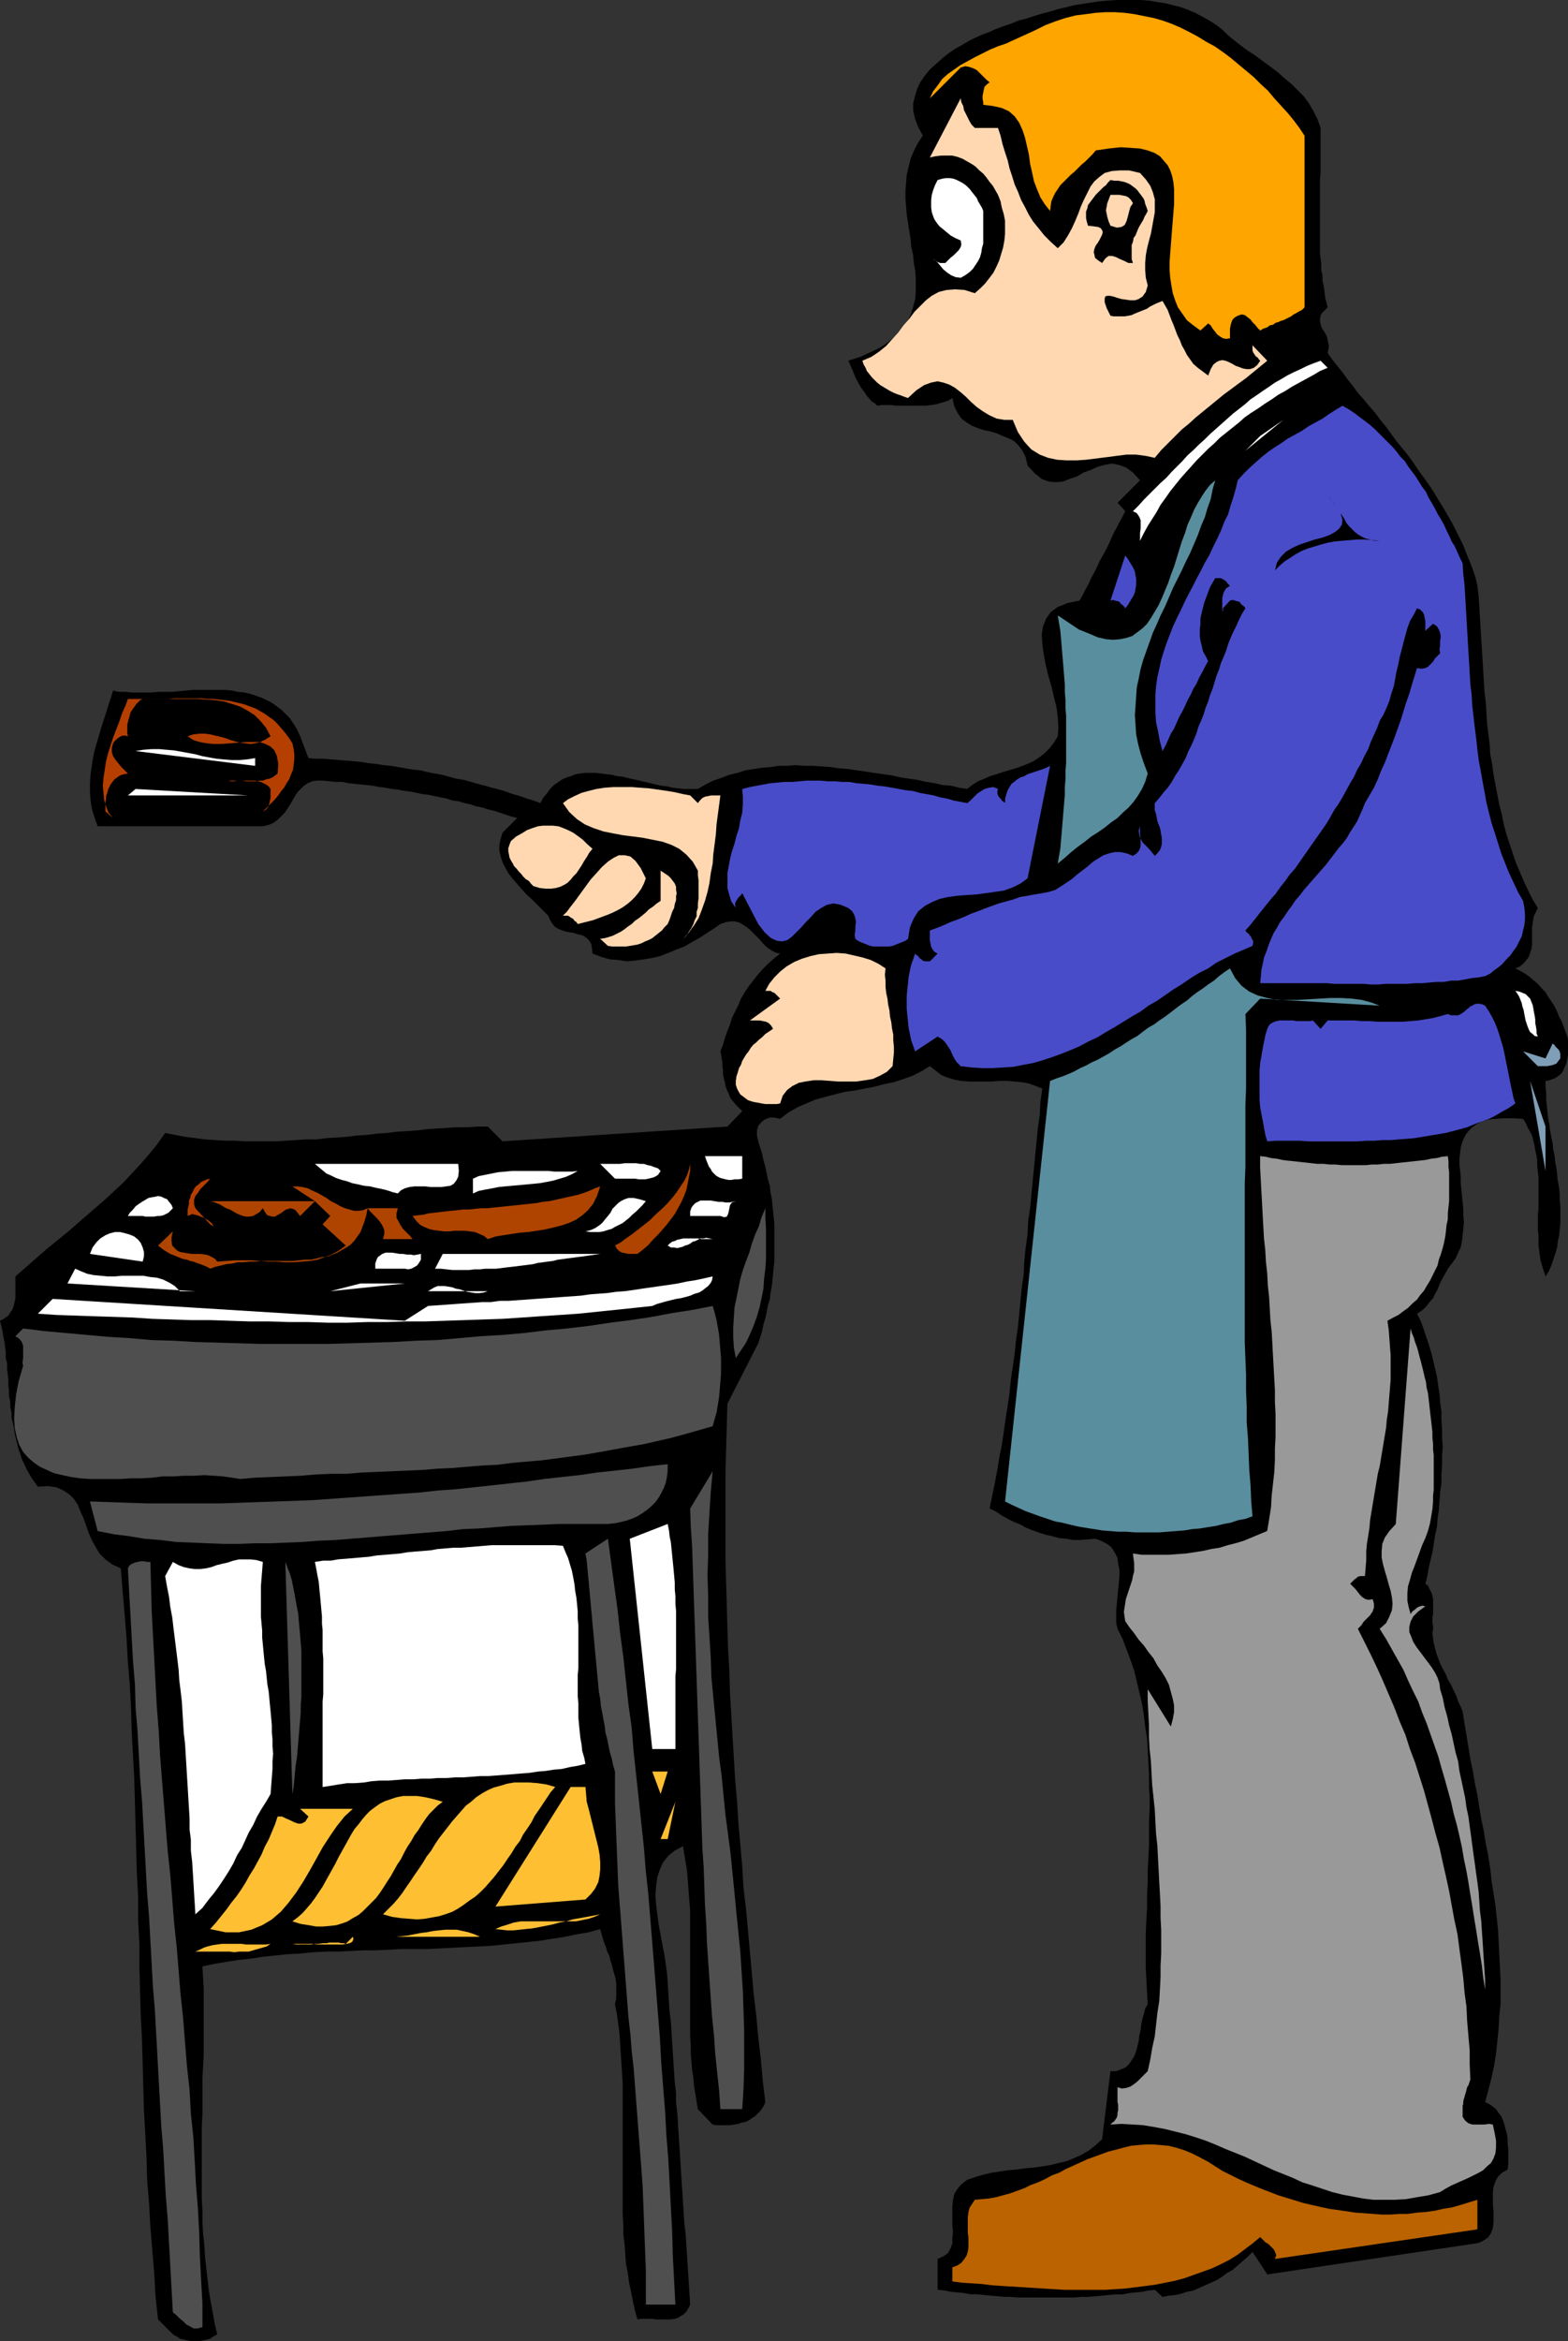 <?xml version="1.0" encoding="UTF-8" standalone="no"?>
<svg
   version="1.0"
   width="104.324mm"
   height="155.668mm"
   id="svg75"
   sodipodi:docname="Barbeque 09.wmf"
   xmlns:inkscape="http://www.inkscape.org/namespaces/inkscape"
   xmlns:sodipodi="http://sodipodi.sourceforge.net/DTD/sodipodi-0.dtd"
   xmlns="http://www.w3.org/2000/svg"
   xmlns:svg="http://www.w3.org/2000/svg">
  <rect width="100%" height="100%" fill="#333333" stroke="none"/>
  <sodipodi:namedview
     id="namedview75"
     pagecolor="#ffffff"
     bordercolor="#000000"
     borderopacity="0.25"
     inkscape:showpageshadow="2"
     inkscape:pageopacity="0.0"
     inkscape:pagecheckerboard="0"
     inkscape:deskcolor="#d1d1d1"
     inkscape:document-units="mm" />
  <defs
     id="defs1">
    <pattern
       id="WMFhbasepattern"
       patternUnits="userSpaceOnUse"
       width="6"
       height="6"
       x="0"
       y="0" />
  </defs>
  <path
     style="fill:#000000;fill-opacity:1;fill-rule:evenodd;stroke:none"
     d="m 332.082,32.157 v 1.454 1.293 1.454 1.454 1.454 1.454 1.454 1.293 l -0.162,1.616 v 1.293 1.616 1.293 1.454 1.454 1.454 1.454 1.454 1.454 1.293 1.454 1.454 1.293 l 0.162,1.454 0.162,1.454 v 1.454 l 0.323,1.293 v 1.454 l 0.323,1.293 0.162,1.293 0.162,1.454 0.323,1.293 0.323,1.293 -0.808,0.808 -0.646,0.646 -0.323,0.646 -0.162,0.808 v 0.485 l 0.162,0.808 0.162,0.646 0.323,0.646 0.485,0.646 0.323,0.646 0.323,0.646 0.162,0.808 0.162,0.808 0.162,0.646 -0.162,0.97 -0.162,0.808 1.131,1.616 1.293,1.616 1.293,1.616 1.293,1.778 1.293,1.616 1.293,1.778 1.454,1.616 1.454,1.778 1.454,1.616 1.293,1.778 1.454,1.778 1.293,1.778 1.293,1.778 1.454,1.778 1.454,1.778 1.293,1.778 1.293,1.939 1.293,1.778 1.293,1.778 1.293,1.939 1.131,1.939 1.131,1.778 1.131,1.939 1.131,1.939 0.97,1.939 0.97,1.939 0.97,1.939 0.808,2.101 0.808,1.939 0.808,2.101 0.646,1.939 0.485,2.101 0.323,2.747 0.162,2.585 0.162,2.747 0.162,2.585 0.162,2.747 0.162,2.585 0.162,2.585 0.162,2.747 0.162,2.585 0.162,2.747 0.323,2.585 0.162,2.585 0.162,2.747 0.323,2.585 0.323,2.585 0.162,2.585 0.485,2.585 0.323,2.424 0.485,2.585 0.485,2.585 0.485,2.424 0.646,2.585 0.485,2.424 0.646,2.424 0.808,2.424 0.808,2.424 0.808,2.424 0.97,2.262 0.97,2.262 1.131,2.424 1.131,2.262 1.293,2.101 -0.485,0.97 -0.485,0.97 -0.162,0.808 -0.162,1.131 -0.162,0.97 v 1.131 1.131 1.131 0.97 l -0.162,1.131 -0.323,0.97 -0.323,0.97 -0.646,0.808 -0.646,0.808 -0.97,0.808 -1.131,0.485 1.293,0.646 1.131,0.646 1.131,0.808 1.131,0.97 0.97,0.808 0.97,1.131 0.97,0.97 0.646,1.131 0.808,1.131 0.808,1.293 0.646,1.293 0.485,1.293 0.646,1.131 0.485,1.293 0.485,1.293 0.485,1.293 0.162,0.808 v 0.97 0.97 0.808 0.97 l -0.162,0.97 -0.162,0.808 -0.323,0.97 -0.323,0.646 -0.323,0.808 -0.485,0.646 -0.646,0.485 -0.646,0.485 -0.808,0.323 -0.808,0.323 -0.97,0.162 v 1.454 l 0.162,1.616 v 1.616 l 0.162,1.616 0.162,1.454 0.162,1.616 0.323,1.616 0.162,1.454 0.323,1.616 0.323,1.616 0.162,1.616 0.323,1.454 0.162,1.616 0.323,1.616 0.162,1.454 0.162,1.616 0.323,1.616 0.162,1.616 v 1.454 l 0.162,1.616 v 1.454 1.616 1.454 l -0.162,1.454 -0.162,1.616 -0.323,1.454 -0.162,1.454 -0.485,1.616 -0.485,1.454 -0.485,1.454 -0.646,1.454 -0.808,1.293 -0.323,-0.97 -0.323,-0.97 -0.323,-1.131 -0.323,-1.131 -0.162,-1.131 -0.162,-1.293 -0.162,-1.131 v -1.293 -1.293 l -0.162,-1.293 v -1.293 -1.293 -1.454 l 0.162,-1.293 v -1.293 -1.454 -1.293 -1.454 -1.293 -1.293 l -0.162,-1.293 -0.162,-1.454 v -1.293 l -0.162,-1.293 -0.323,-1.293 -0.162,-1.131 -0.323,-1.293 -0.323,-1.293 -0.485,-0.97 -0.646,-1.131 -0.485,-1.131 -0.646,-0.97 -2.586,-0.162 h -2.262 l -2.101,0.162 -1.778,0.162 -1.616,0.485 -1.293,0.646 -1.131,0.808 -0.808,0.808 -0.808,0.97 -0.485,0.97 -0.485,1.131 -0.323,1.293 -0.162,1.293 -0.162,1.454 v 1.454 l 0.162,1.454 0.162,1.616 v 1.616 l 0.162,1.454 0.162,1.778 0.162,1.616 0.162,1.616 v 1.616 l 0.162,1.778 -0.162,1.616 -0.162,1.454 -0.162,1.616 -0.323,1.616 -0.646,1.293 -0.646,1.454 -0.97,1.293 -0.97,1.293 -0.323,0.646 -0.485,0.808 -0.323,0.646 -0.485,0.808 -0.323,0.646 -0.323,0.808 -0.323,0.808 -0.323,0.646 -0.485,0.808 -0.323,0.808 -0.646,0.646 -0.485,0.646 -0.646,0.808 -0.646,0.646 -0.646,0.485 -0.97,0.646 0.97,1.939 0.646,1.778 0.646,1.939 0.646,1.939 0.646,2.101 0.485,1.939 0.485,2.101 0.485,2.101 0.323,2.262 0.323,2.101 0.162,2.101 0.323,2.262 v 2.262 l 0.162,2.262 v 2.262 l 0.162,2.101 -0.162,2.262 v 2.424 l -0.162,2.101 v 2.262 l -0.323,2.262 -0.162,2.262 -0.162,2.262 -0.323,2.101 -0.162,2.262 -0.485,2.101 -0.323,2.101 -0.323,2.101 -0.485,1.939 -0.485,2.101 -0.323,1.939 -0.485,1.939 0.646,0.485 0.323,0.646 0.323,0.646 0.323,0.646 0.162,0.646 0.162,0.808 v 0.646 0.808 0.808 0.646 0.808 l -0.162,0.808 v 0.808 0.646 l 0.162,0.808 v 0.646 l -0.162,1.131 0.162,1.293 0.162,1.131 0.323,1.293 0.323,1.293 0.485,1.293 0.485,1.293 0.646,1.293 0.808,1.454 0.485,1.293 0.808,1.293 0.646,1.454 0.646,1.293 0.485,1.454 0.646,1.293 0.485,1.293 0.485,3.07 0.485,2.909 0.485,2.909 0.485,3.07 0.646,3.07 0.485,2.909 0.646,3.07 0.485,3.07 0.485,2.909 0.646,3.07 0.485,3.07 0.646,3.232 0.485,3.07 0.323,3.07 0.485,3.07 0.485,3.07 0.323,3.07 0.323,3.07 0.162,3.07 0.162,3.07 0.162,3.232 0.162,3.07 v 3.07 3.07 l -0.323,3.07 -0.162,3.07 -0.323,3.232 -0.323,3.07 -0.485,3.07 -0.646,3.07 -0.808,3.07 -0.808,3.07 0.97,0.485 0.97,0.646 0.808,0.646 0.646,0.97 0.646,0.808 0.485,1.131 0.323,0.97 0.323,1.293 0.323,1.131 0.162,1.293 v 1.131 l 0.162,1.293 v 1.293 1.293 1.293 l -0.162,1.293 -1.454,0.808 -0.97,0.97 -0.646,1.131 -0.485,1.454 -0.162,1.293 v 1.616 1.616 l 0.162,1.454 v 1.454 1.454 l -0.162,1.454 -0.485,1.293 -0.646,0.97 -1.131,0.808 -1.293,0.646 -2.101,0.323 -51.065,7.595 -3.717,-5.656 -1.131,1.131 -1.293,1.131 -1.293,1.131 -1.293,1.131 -1.454,0.808 -1.293,0.97 -1.293,0.808 -1.454,0.646 -1.454,0.646 -1.454,0.646 -1.454,0.646 -1.616,0.323 -1.454,0.485 -1.454,0.323 -1.616,0.162 -1.616,0.323 -1.939,-1.778 -1.616,0.162 -1.616,0.323 -1.616,0.162 -1.616,0.162 -1.616,0.323 h -1.778 l -1.778,0.162 -1.616,0.162 -1.778,0.162 -1.778,0.162 H 271.968 l -1.778,0.162 h -1.778 -1.778 -1.778 -1.778 -1.616 -1.939 -1.616 -1.778 l -1.939,-0.162 h -1.616 l -1.778,-0.162 -1.778,-0.162 -1.616,-0.162 -1.778,-0.162 h -1.616 l -1.616,-0.323 -1.778,-0.162 -1.616,-0.162 -1.616,-0.323 -1.616,-0.162 v -7.756 l 1.454,-0.646 1.131,-0.808 0.646,-1.131 0.485,-1.293 v -1.454 l 0.162,-1.454 -0.162,-1.616 v -1.616 -1.616 -1.616 l 0.162,-1.616 0.323,-1.454 0.808,-1.293 0.97,-1.131 1.454,-1.131 1.939,-0.646 2.101,-0.646 2.101,-0.485 2.101,-0.323 2.101,-0.323 2.101,-0.162 2.262,-0.323 2.101,-0.162 2.101,-0.323 2.101,-0.323 1.939,-0.485 2.101,-0.485 1.939,-0.808 1.778,-0.808 1.939,-1.131 1.616,-1.293 1.616,-1.454 2.101,-17.129 h 1.454 l 1.293,-0.485 1.131,-0.485 0.808,-0.808 0.646,-0.97 0.646,-0.97 0.485,-1.293 0.323,-1.293 0.323,-1.293 0.162,-1.454 0.323,-1.293 0.162,-1.454 0.323,-1.454 0.323,-1.131 0.323,-1.293 0.646,-1.131 -0.162,-2.909 -0.162,-3.07 -0.162,-3.07 v -3.07 -2.909 -3.07 l 0.162,-3.232 0.162,-2.909 v -3.232 l 0.162,-3.07 v -3.07 l 0.162,-3.07 0.162,-3.07 v -3.07 -3.07 l 0.162,-3.07 v -3.07 l -0.162,-2.909 v -3.07 l -0.162,-2.909 -0.162,-3.07 -0.162,-2.909 -0.485,-2.909 -0.323,-2.909 -0.485,-2.909 -0.646,-2.747 -0.646,-2.747 -0.646,-2.747 -0.97,-2.747 -0.97,-2.585 -0.97,-2.585 -1.293,-2.585 -0.323,-1.454 v -1.616 -1.616 l 0.162,-1.616 0.162,-1.778 0.162,-1.778 0.162,-1.616 0.162,-1.778 v -1.616 l -0.323,-1.454 -0.162,-1.454 -0.646,-1.293 -0.808,-1.293 -0.97,-0.808 -1.454,-0.808 -1.616,-0.646 -1.939,0.162 -1.939,0.162 h -1.778 l -1.778,-0.323 -1.778,-0.162 -1.778,-0.485 -1.454,-0.323 -1.616,-0.485 -1.778,-0.646 -1.616,-0.646 -1.454,-0.808 -1.616,-0.646 -1.616,-0.808 -1.454,-0.808 -1.454,-0.97 -1.616,-0.808 0.646,-3.232 0.646,-3.07 0.646,-3.393 0.485,-3.07 0.646,-3.232 0.485,-3.232 0.485,-3.393 0.485,-3.07 0.485,-3.393 0.323,-3.232 0.485,-3.232 0.485,-3.393 0.323,-3.232 0.485,-3.393 0.323,-3.232 0.323,-3.393 0.323,-3.232 0.485,-3.393 0.162,-3.393 0.323,-3.232 0.485,-3.393 0.162,-3.393 0.485,-3.232 0.323,-3.393 0.323,-3.393 0.323,-3.232 0.323,-3.393 0.323,-3.232 0.323,-3.393 0.485,-3.393 0.162,-3.232 0.485,-3.393 -1.616,-0.646 -1.778,-0.646 -1.778,-0.323 -1.778,-0.162 -1.939,-0.162 h -1.939 l -1.939,0.162 h -1.778 -1.939 -1.939 l -1.939,-0.162 -1.778,-0.323 -1.616,-0.485 -1.616,-0.646 -1.454,-1.131 -1.454,-1.131 -2.101,1.293 -2.262,1.131 -2.262,0.808 -2.424,0.808 -2.424,0.485 -2.424,0.646 -2.586,0.485 -2.424,0.485 -2.424,0.323 -2.586,0.646 -2.424,0.646 -2.424,0.646 -2.262,0.97 -2.262,0.97 -2.262,1.293 -2.101,1.616 -1.454,-0.323 h -1.131 l -1.293,0.485 -0.808,0.646 -0.808,0.97 -0.323,1.131 v 1.293 l 0.323,1.454 0.485,1.616 0.485,1.454 0.323,1.616 0.485,1.616 0.323,1.616 0.323,1.616 0.485,1.616 0.162,1.616 0.323,1.454 0.162,1.616 0.162,1.616 0.162,1.616 0.162,1.616 v 1.454 1.616 1.616 1.616 1.616 1.616 l -0.162,1.454 -0.162,1.778 -0.162,1.454 -0.162,1.616 -0.323,1.616 -0.162,1.616 -0.485,1.454 -0.323,1.778 -0.323,1.454 -0.485,1.616 -0.323,1.616 -0.485,1.616 -0.485,1.454 -7.757,15.19 -0.162,5.656 -0.162,5.656 -0.162,5.656 v 5.656 5.656 5.656 5.494 l 0.162,5.656 0.162,5.494 0.162,5.494 0.162,5.494 0.323,5.494 0.162,5.494 0.323,5.494 0.323,5.494 0.323,5.333 0.323,5.494 0.485,5.494 0.323,5.333 0.485,5.494 0.485,5.332 0.323,5.494 0.646,5.494 0.485,5.333 0.485,5.332 0.485,5.333 0.485,5.494 0.646,5.333 0.485,5.332 0.646,5.494 0.485,5.494 0.646,5.333 -0.323,0.808 -0.485,0.808 -0.485,0.646 -0.646,0.646 -0.646,0.646 -0.808,0.485 -0.646,0.485 -0.97,0.485 -0.97,0.162 -0.808,0.323 -1.131,0.162 -0.97,0.162 h -1.131 -0.97 -1.131 l -1.131,-0.162 -3.717,-3.878 -0.323,-1.939 -0.323,-2.101 -0.323,-1.939 -0.162,-1.939 -0.323,-2.101 -0.162,-1.939 -0.162,-2.101 v -2.101 l -0.162,-2.101 v -2.101 -2.101 -2.101 -2.101 -2.101 -2.101 -2.101 -2.101 -2.262 -2.101 -1.939 -2.262 -2.101 -1.939 -2.262 l -0.162,-1.939 -0.162,-2.101 -0.162,-2.101 -0.162,-2.101 -0.162,-1.939 -0.323,-1.939 -0.323,-1.939 -0.323,-2.101 -2.101,1.131 -1.616,1.293 -1.293,1.616 -0.808,1.778 -0.646,1.939 -0.323,2.262 -0.162,2.262 0.162,2.424 0.323,2.424 0.323,2.585 0.485,2.585 0.485,2.585 0.485,2.424 0.323,2.262 0.323,2.262 0.162,2.101 0.162,2.585 0.162,2.585 0.162,2.424 0.323,2.585 0.162,2.585 0.162,2.424 0.162,2.585 0.162,2.585 0.162,2.424 0.162,2.585 0.323,2.585 v 2.424 l 0.323,2.747 0.162,2.424 0.162,2.585 0.162,2.585 0.162,2.424 0.162,2.585 0.162,2.585 0.162,2.585 0.162,2.424 0.162,2.585 0.162,2.585 0.162,2.424 0.323,2.585 0.162,2.585 0.162,2.424 0.162,2.585 0.162,2.585 0.162,2.424 0.162,2.585 0.162,2.585 -0.485,0.97 -0.485,0.808 -0.646,0.646 -0.808,0.485 -0.808,0.485 -0.646,0.162 -0.97,0.162 h -0.808 -0.97 -0.97 -0.97 l -0.97,-0.162 h -0.808 -0.97 -0.97 l -0.97,0.162 -0.646,-2.262 -0.485,-2.262 -0.485,-2.424 -0.485,-2.262 -0.323,-2.424 -0.485,-2.424 -0.162,-2.424 -0.162,-2.424 -0.323,-2.424 v -2.585 l -0.162,-2.424 v -2.424 -2.585 -2.585 -2.585 -2.585 -2.424 -2.585 -2.585 -2.585 -2.585 -2.424 -2.585 -2.585 l -0.162,-2.585 -0.162,-2.424 -0.162,-2.424 -0.162,-2.585 -0.162,-2.424 -0.323,-2.585 -0.323,-2.262 -0.485,-2.424 0.323,-1.454 v -1.293 -1.293 -1.131 l -0.162,-1.293 -0.323,-1.131 -0.323,-1.131 -0.323,-1.293 -0.323,-0.97 -0.323,-1.293 -0.485,-0.97 -0.323,-1.131 -0.485,-1.131 -0.323,-1.131 -0.323,-1.131 -0.323,-1.131 -2.909,0.808 -2.909,0.485 -3.07,0.646 -3.07,0.485 -3.07,0.485 -2.909,0.323 -3.232,0.323 -3.07,0.323 -3.07,0.323 -3.232,0.162 -3.232,0.162 -3.232,0.162 -3.07,0.162 -3.232,0.162 h -3.232 -3.232 l -3.232,0.162 -3.232,0.162 h -3.232 l -3.07,0.162 -3.232,0.162 h -3.232 l -3.232,0.162 -3.07,0.323 -3.232,0.162 -3.07,0.323 -3.232,0.323 -3.07,0.485 -3.07,0.323 -3.07,0.485 -2.909,0.485 -3.07,0.646 0.162,2.747 0.162,2.747 v 2.747 2.747 2.909 2.747 2.909 2.909 l -0.162,2.909 -0.162,2.909 v 3.07 2.909 3.07 l -0.162,2.909 v 3.07 2.909 3.07 2.909 3.07 3.07 l 0.162,2.909 v 2.909 l 0.162,2.909 0.323,2.909 0.162,2.909 0.323,2.909 0.323,2.909 0.323,2.747 0.485,2.909 0.485,2.585 0.485,2.747 0.646,2.747 -0.485,0.323 -0.646,0.323 -0.646,0.485 -0.646,0.162 -0.646,0.162 -0.808,0.162 -0.808,0.162 h -0.808 -0.808 l -0.808,-0.162 -0.808,-0.162 -0.646,-0.162 -0.808,-0.162 -0.646,-0.485 -0.646,-0.323 -0.485,-0.323 -3.717,-3.717 -0.646,-5.817 -0.323,-5.817 -0.485,-5.817 -0.485,-5.817 -0.323,-5.979 -0.485,-5.817 -0.162,-5.817 -0.323,-5.979 -0.323,-5.817 -0.162,-5.979 -0.162,-5.979 -0.162,-5.817 -0.323,-5.979 -0.162,-5.979 -0.162,-5.979 v -5.817 l -0.323,-5.979 v -5.979 l -0.323,-5.979 -0.162,-5.817 -0.162,-5.979 -0.162,-5.979 -0.162,-5.979 -0.323,-5.817 -0.323,-5.979 -0.162,-5.817 -0.323,-5.979 -0.485,-5.817 -0.323,-5.817 -0.485,-5.979 -0.485,-5.656 -0.485,-5.979 -2.101,-0.97 -1.778,-1.293 -1.454,-1.454 -0.97,-1.616 -0.97,-1.778 -0.808,-1.778 -0.646,-1.939 -0.646,-1.778 -0.808,-1.778 -0.646,-1.616 -0.97,-1.454 -1.131,-1.131 -1.454,-0.97 -1.778,-0.808 -2.101,-0.323 -2.586,0.162 -0.808,-1.131 -0.808,-1.131 -0.646,-1.131 -0.646,-1.131 -0.485,-1.131 -0.646,-1.293 -0.323,-1.131 -0.485,-1.293 -0.323,-1.293 -0.323,-1.293 -0.323,-1.293 -0.162,-1.293 -0.323,-1.454 -0.323,-1.293 v -1.293 l -0.323,-1.454 v -1.293 L 2.262,350.814 v -1.293 l -0.162,-1.293 v -1.454 l -0.162,-1.454 -0.162,-1.293 v -1.454 l -0.323,-1.293 v -1.454 L 1.293,338.533 1.131,337.241 0.808,335.786 0.646,334.494 0.323,333.201 0,331.908 l 0.97,-0.485 0.646,-0.485 0.646,-0.485 0.323,-0.646 0.485,-0.646 0.323,-0.808 0.162,-0.646 0.162,-0.808 0.162,-0.646 v -0.808 -0.808 -0.646 -0.808 -0.808 -0.808 -0.808 l 2.586,-2.262 2.586,-2.262 2.586,-2.262 2.586,-2.101 2.586,-2.101 2.424,-2.101 2.424,-2.101 2.424,-2.101 2.424,-2.101 2.262,-2.101 2.262,-2.101 2.101,-2.262 2.262,-2.424 2.101,-2.424 2.101,-2.585 1.939,-2.747 2.586,0.485 2.424,0.485 2.586,0.323 2.424,0.323 2.586,0.162 2.586,0.162 h 2.424 l 2.586,0.162 h 2.586 2.586 2.586 l 2.424,-0.162 2.586,-0.162 2.424,-0.162 h 2.586 l 2.586,-0.323 2.586,-0.162 2.424,-0.162 2.586,-0.323 2.586,-0.162 2.586,-0.323 2.424,-0.162 2.586,-0.323 2.586,-0.162 2.424,-0.162 2.586,-0.323 2.586,-0.162 2.586,-0.162 2.424,-0.162 h 2.586 l 2.586,-0.162 h 2.424 l 3.717,3.717 56.559,-3.717 3.717,-3.878 -0.808,-0.808 -0.808,-0.808 -0.808,-0.97 -0.646,-0.808 -0.323,-0.97 -0.485,-0.97 -0.323,-0.97 -0.162,-0.97 -0.323,-1.131 -0.162,-0.97 v -0.97 l -0.162,-0.97 v -0.97 l -0.162,-0.97 -0.162,-0.97 -0.162,-0.808 0.646,-1.616 0.485,-1.778 0.646,-1.778 0.646,-1.616 0.485,-1.616 0.808,-1.616 0.808,-1.616 0.646,-1.616 0.97,-1.616 0.97,-1.454 1.131,-1.454 1.131,-1.454 1.293,-1.454 1.293,-1.293 1.454,-1.293 1.616,-1.293 -0.97,-0.162 -0.97,-0.485 -0.808,-0.485 -0.808,-0.646 -0.808,-0.808 -0.808,-0.97 -0.808,-0.808 -0.808,-0.808 -0.808,-0.808 -0.808,-0.646 -0.97,-0.646 -0.808,-0.485 -1.131,-0.323 h -0.97 l -1.293,0.162 -1.454,0.485 -1.616,1.131 -1.778,1.131 -1.939,1.293 -1.778,0.97 -1.939,1.131 -2.101,0.808 -1.939,0.808 -2.101,0.808 -2.101,0.485 -1.939,0.323 -2.262,0.323 -2.101,0.162 -2.101,-0.323 -2.101,-0.162 -2.262,-0.646 -2.101,-0.808 -0.162,-1.454 -0.162,-0.97 -0.485,-0.808 -0.646,-0.646 -0.646,-0.485 -0.808,-0.323 -0.808,-0.162 -0.97,-0.323 -0.97,-0.162 -0.97,-0.162 -0.97,-0.323 -0.808,-0.323 -0.97,-0.485 -0.646,-0.808 -0.646,-0.97 -0.485,-1.131 -0.97,-0.97 -0.97,-0.97 -1.131,-1.131 -1.131,-1.131 -1.293,-1.131 -1.131,-1.293 -1.131,-1.293 -1.131,-1.293 -1.131,-1.454 -0.808,-1.454 -0.646,-1.293 -0.485,-1.454 -0.323,-1.454 v -1.454 l 0.323,-1.454 0.485,-1.616 3.717,-3.717 -1.454,-0.323 -1.454,-0.485 -1.454,-0.485 -1.454,-0.485 -1.454,-0.323 -1.454,-0.485 -1.616,-0.323 -1.454,-0.485 -1.454,-0.323 -1.616,-0.485 -1.454,-0.162 -1.454,-0.485 -1.616,-0.323 -1.454,-0.323 -1.616,-0.323 -1.454,-0.162 -1.454,-0.323 -1.616,-0.323 -1.454,-0.162 -1.616,-0.323 -1.616,-0.162 -1.616,-0.323 -1.454,-0.162 -1.616,-0.323 -1.454,-0.162 -1.616,-0.162 -1.616,-0.162 -1.454,-0.162 -1.616,-0.323 h -1.616 l -1.616,-0.162 -1.616,-0.162 h -1.293 l -1.293,0.162 -1.131,0.485 -0.97,0.646 -0.808,0.808 -0.808,0.808 -0.646,0.97 -0.646,1.131 -0.646,1.131 -0.646,0.97 -0.646,0.97 -0.97,0.97 -0.808,0.808 -1.131,0.808 -1.131,0.485 -1.454,0.323 H 24.563 l -0.808,-2.262 -0.646,-2.101 -0.323,-2.101 -0.162,-2.262 v -2.101 l 0.162,-2.262 0.323,-2.262 0.323,-2.101 0.485,-2.101 0.646,-2.101 0.646,-2.262 0.646,-2.101 0.646,-1.939 0.646,-2.101 0.646,-1.939 0.646,-2.101 1.454,0.323 h 1.616 l 1.616,0.162 h 1.616 1.778 1.616 l 1.778,-0.162 h 1.616 1.778 l 1.778,-0.162 1.616,-0.162 1.778,-0.162 h 1.616 1.616 1.778 1.616 1.616 l 1.616,0.162 1.454,0.323 1.616,0.162 1.454,0.323 1.454,0.485 1.454,0.485 1.293,0.646 1.293,0.646 1.131,0.808 1.293,0.97 0.97,0.97 1.131,1.131 0.97,1.454 0.808,1.293 0.808,1.778 2.101,5.494 1.778,0.162 h 1.939 l 1.939,0.162 1.939,0.162 1.939,0.162 1.939,0.162 1.778,0.162 1.939,0.323 1.778,0.162 1.939,0.323 1.778,0.162 1.939,0.323 1.778,0.323 1.939,0.323 1.778,0.162 1.939,0.485 1.778,0.323 1.778,0.323 1.778,0.485 1.778,0.485 1.939,0.323 1.778,0.485 1.616,0.485 1.939,0.485 1.616,0.485 1.939,0.485 1.616,0.485 1.778,0.646 1.778,0.485 1.778,0.646 1.616,0.485 1.778,0.646 0.646,-1.293 0.97,-1.131 0.808,-1.131 0.97,-0.97 1.131,-0.808 0.97,-0.646 1.131,-0.485 1.131,-0.323 1.131,-0.485 1.131,-0.162 1.293,-0.162 h 1.293 1.293 l 1.293,0.162 1.293,0.162 1.454,0.162 1.293,0.323 1.454,0.162 1.293,0.323 1.454,0.323 1.454,0.323 1.293,0.323 1.454,0.323 1.293,0.323 1.454,0.323 1.454,0.162 1.293,0.323 1.293,0.162 1.454,0.162 h 1.131 1.293 1.293 l 1.939,-1.131 1.939,-0.97 1.939,-0.646 2.101,-0.808 2.101,-0.485 1.939,-0.646 2.101,-0.323 2.101,-0.323 2.101,-0.162 2.101,-0.323 h 2.101 l 2.101,-0.162 2.262,0.162 h 2.101 l 2.262,0.162 2.262,0.162 2.101,0.323 2.262,0.162 2.101,0.323 2.262,0.323 2.101,0.323 2.262,0.323 2.262,0.323 2.101,0.485 2.101,0.323 2.262,0.323 2.101,0.485 2.101,0.323 2.101,0.485 2.101,0.162 1.939,0.485 2.101,0.323 1.454,-1.131 1.293,-0.808 1.616,-0.646 1.454,-0.646 1.616,-0.485 1.454,-0.485 1.616,-0.485 1.616,-0.485 1.454,-0.485 1.616,-0.646 1.454,-0.646 1.454,-0.97 1.293,-0.97 1.293,-1.293 1.131,-1.454 0.97,-1.616 0.162,-2.262 -0.162,-2.424 -0.323,-2.585 -0.646,-2.585 -0.646,-2.747 -0.808,-2.747 -0.646,-2.747 -0.485,-2.585 -0.323,-2.424 -0.162,-2.424 0.323,-2.101 0.808,-1.939 1.131,-1.616 1.778,-1.293 2.424,-0.97 3.07,-0.646 0.808,-1.454 0.646,-1.293 0.808,-1.454 0.646,-1.454 0.808,-1.454 0.646,-1.293 0.646,-1.454 0.808,-1.454 0.808,-1.454 0.646,-1.293 0.646,-1.454 0.646,-1.454 0.808,-1.454 0.646,-1.293 0.808,-1.454 0.646,-1.293 -1.939,-2.101 5.656,-5.656 -1.778,-1.939 -1.778,-1.293 -1.778,-0.646 -1.778,-0.323 -1.778,0.323 -1.778,0.485 -1.778,0.808 -1.778,0.646 -1.616,0.97 -1.939,0.646 -1.616,0.646 -1.778,0.162 -1.778,-0.162 -1.778,-0.646 -1.778,-1.454 -1.778,-1.939 -0.485,-2.101 -0.808,-1.616 -0.97,-1.293 -1.131,-1.131 -1.293,-0.646 -1.616,-0.646 -1.454,-0.646 -1.616,-0.485 -1.616,-0.323 -1.454,-0.485 -1.616,-0.646 -1.293,-0.808 -1.293,-0.97 -0.97,-1.454 -0.808,-1.616 -0.485,-2.101 -0.97,0.646 -0.97,0.323 -1.131,0.323 -1.131,0.323 -1.131,0.162 -1.293,0.162 h -1.131 -1.293 -1.293 -1.131 -1.293 -1.293 l -1.293,-0.162 h -1.131 -1.293 l -1.131,0.162 -0.646,-0.646 -0.808,-0.485 -0.485,-0.646 -0.646,-0.646 -0.485,-0.808 -0.485,-0.646 -0.485,-0.646 -0.485,-0.808 -0.323,-0.646 -0.485,-0.808 -0.323,-0.808 -0.323,-0.808 -0.323,-0.808 -0.323,-0.646 -0.323,-0.808 -0.323,-0.646 3.07,-0.97 2.424,-1.131 2.424,-1.131 1.939,-1.293 1.778,-1.454 1.293,-1.293 1.293,-1.616 0.97,-1.454 0.646,-1.616 0.485,-1.616 0.485,-1.778 0.162,-1.778 v -1.778 -1.939 l -0.162,-1.939 -0.323,-1.778 -0.162,-1.939 -0.485,-2.101 -0.162,-1.939 -0.323,-1.939 -0.323,-2.101 -0.323,-2.101 -0.162,-1.939 -0.162,-2.101 v -1.939 l 0.162,-2.101 0.162,-1.939 0.485,-2.101 0.485,-1.939 0.808,-1.939 0.97,-1.939 1.293,-1.939 -1.131,-2.101 -0.808,-2.101 -0.485,-2.101 V 26.016 l 0.485,-1.939 0.485,-1.616 0.808,-1.778 1.131,-1.616 1.293,-1.616 1.454,-1.293 1.616,-1.454 1.616,-1.293 1.616,-1.131 1.778,-0.97 1.616,-0.97 1.616,-0.808 1.778,-0.808 1.778,-0.646 1.778,-0.808 1.778,-0.646 1.939,-0.646 1.939,-0.808 1.939,-0.485 1.939,-0.646 2.101,-0.646 1.939,-0.485 2.101,-0.646 2.101,-0.485 1.939,-0.485 2.101,-0.323 2.101,-0.323 2.101,-0.323 2.101,-0.162 L 280.694,0 h 2.101 2.101 1.939 l 2.101,0.162 1.939,0.323 2.101,0.323 1.939,0.485 1.939,0.485 1.778,0.646 1.939,0.808 1.778,0.97 1.778,0.97 1.778,1.131 1.616,1.293 1.293,1.293 1.616,1.293 1.616,1.293 1.778,1.293 1.778,1.131 1.939,1.454 1.778,1.293 1.939,1.454 1.616,1.454 1.778,1.454 1.616,1.616 1.616,1.616 1.293,1.778 1.131,1.939 0.97,1.939 z"
     id="path1" />
  <path
     style="fill:#ffa500;fill-opacity:1;fill-rule:evenodd;stroke:none"
     d="m 328.042,34.096 v 43.145 l -0.646,0.646 -0.646,0.323 -0.808,0.485 -0.646,0.323 -0.646,0.485 -0.646,0.323 -0.646,0.323 -0.646,0.323 -0.646,0.162 -0.646,0.323 -0.646,0.162 -0.646,0.485 -0.808,0.162 -0.646,0.485 -0.97,0.323 -0.808,0.485 -0.646,-0.646 -0.646,-0.808 -0.646,-0.646 -0.485,-0.646 -0.808,-0.646 -0.646,-0.485 -0.808,-0.162 -0.97,0.323 -0.808,0.485 -0.485,0.485 -0.323,0.808 -0.162,0.646 -0.162,0.808 v 0.808 0.808 0.808 l -0.97,0.162 -0.808,-0.162 -0.808,-0.485 -0.646,-0.485 -0.485,-0.646 -0.646,-0.808 -0.485,-0.808 -0.646,-0.485 -1.939,1.778 -1.778,-1.293 -1.616,-1.293 -1.131,-1.616 -1.131,-1.616 -0.646,-1.616 -0.646,-1.939 -0.323,-1.778 -0.323,-2.101 -0.162,-1.939 v -2.101 l 0.162,-2.101 0.162,-2.101 0.162,-2.101 0.162,-2.101 0.162,-1.939 0.162,-2.101 0.162,-1.939 V 49.447 47.669 l -0.162,-1.778 -0.323,-1.616 -0.485,-1.454 -0.646,-1.293 -0.97,-1.131 -0.97,-1.131 -1.293,-0.808 -1.778,-0.646 -1.939,-0.485 -2.262,-0.162 -2.586,-0.162 -3.07,0.323 -3.232,0.485 -0.808,0.97 -0.808,0.808 -0.97,0.97 -0.97,0.808 -0.808,0.808 -0.97,0.97 -0.97,0.808 -0.808,0.808 -0.97,0.97 -0.808,0.808 -0.646,0.97 -0.646,0.97 -0.485,0.97 -0.485,1.131 -0.162,1.131 -0.162,1.293 -1.293,-1.616 -1.131,-1.778 -0.808,-1.939 -0.808,-2.101 -0.485,-2.262 -0.485,-2.101 -0.323,-2.424 -0.485,-2.101 -0.485,-2.101 -0.646,-1.939 -0.808,-1.778 -1.131,-1.616 -1.454,-1.293 -1.778,-0.808 -2.101,-0.485 -2.586,-0.323 v -0.646 l -0.162,-0.808 v -0.808 l 0.162,-0.808 0.162,-0.808 0.162,-0.646 0.646,-0.646 0.646,-0.485 -0.808,-0.646 -0.808,-0.808 -0.808,-0.808 -0.808,-0.808 -0.97,-0.485 -0.97,-0.323 -0.97,-0.162 -1.131,0.323 -7.757,7.756 0.808,-1.778 1.131,-1.454 1.131,-1.616 1.454,-1.293 1.616,-1.131 1.616,-1.131 1.778,-0.97 1.778,-0.97 1.939,-0.97 1.939,-0.97 1.939,-0.808 1.939,-0.646 2.101,-0.97 1.778,-0.808 1.778,-0.808 1.778,-0.808 2.586,-1.293 2.586,-0.97 2.424,-0.808 2.586,-0.646 2.586,-0.323 2.424,-0.323 2.424,-0.162 h 2.424 l 2.424,0.162 2.424,0.323 2.424,0.485 2.424,0.485 2.262,0.646 2.262,0.808 2.262,0.97 2.262,1.131 2.101,1.131 2.101,1.293 2.101,1.131 2.101,1.454 1.939,1.454 1.939,1.616 1.939,1.616 1.939,1.616 1.778,1.778 1.778,1.616 1.616,1.939 1.616,1.778 1.778,1.939 1.454,1.778 1.454,1.939 z"
     id="path2" />
  <path
     style="fill:#ffd8b2;fill-opacity:1;fill-rule:evenodd;stroke:none"
     d="m 245.143,32.157 h 5.817 l 0.646,1.939 0.485,2.101 0.646,2.101 0.646,1.939 0.485,2.101 0.646,1.939 0.646,2.101 0.808,1.778 0.808,2.101 0.97,1.778 0.97,1.939 1.131,1.778 1.454,1.778 1.293,1.616 1.616,1.616 1.778,1.616 1.454,-1.454 1.131,-1.778 0.97,-1.778 0.808,-1.778 0.808,-1.939 0.646,-1.778 0.808,-1.778 0.808,-1.616 0.808,-1.616 0.97,-1.293 1.293,-1.131 1.293,-0.97 1.778,-0.485 2.101,-0.162 h 2.262 l 2.747,0.646 1.454,1.616 1.131,1.616 0.646,1.616 0.485,1.778 v 1.616 1.616 l -0.323,1.778 -0.323,1.778 -0.323,1.778 -0.485,1.778 -0.485,1.939 -0.323,1.778 -0.162,1.939 v 1.778 l 0.162,1.939 0.485,1.939 -0.485,1.616 -0.808,1.131 -0.97,0.646 -0.97,0.323 h -1.131 l -1.131,-0.162 -1.131,-0.162 -1.131,-0.323 -0.97,-0.323 -0.808,-0.162 h -0.646 l -0.485,0.162 -0.162,0.485 v 0.97 l 0.485,1.454 0.97,1.939 0.808,0.162 h 0.97 0.97 0.808 l 0.97,-0.162 0.808,-0.162 0.646,-0.323 0.808,-0.323 0.808,-0.323 0.808,-0.323 0.808,-0.323 0.646,-0.485 0.97,-0.485 0.646,-0.323 0.808,-0.323 0.808,-0.323 0.646,1.131 0.646,1.131 0.485,1.293 0.485,1.293 0.485,1.131 0.485,1.293 0.485,1.293 0.646,1.293 0.485,1.293 0.646,1.131 0.646,1.293 0.808,1.131 0.808,1.131 1.131,0.97 1.293,0.97 1.293,0.97 0.646,-1.616 0.646,-1.131 0.808,-0.646 0.646,-0.323 0.808,-0.162 0.808,0.162 0.808,0.323 0.97,0.485 0.808,0.485 0.97,0.323 0.808,0.323 0.97,0.162 h 0.808 l 0.97,-0.323 0.808,-0.646 0.808,-1.131 -0.323,-0.323 -0.323,-0.485 -0.485,-0.323 -0.323,-0.485 -0.323,-0.485 -0.162,-0.485 V 87.421 86.774 l 3.717,3.878 -1.778,1.454 -1.778,1.454 -1.778,1.454 -1.778,1.293 -1.939,1.454 -1.778,1.293 -1.778,1.454 -1.778,1.454 -1.778,1.454 -1.778,1.454 -1.778,1.616 -1.778,1.454 -1.778,1.778 -1.616,1.616 -1.778,1.778 -1.616,1.939 -2.262,-0.485 -2.424,-0.323 h -2.424 l -2.586,0.323 -2.424,0.323 -2.586,0.323 -2.586,0.323 -2.424,0.162 h -2.424 l -2.424,-0.162 -2.262,-0.485 -2.101,-0.808 -2.101,-1.293 -1.778,-1.939 -1.616,-2.424 -1.293,-3.07 h -2.101 l -1.939,-0.323 -1.778,-0.808 -1.616,-0.97 -1.616,-1.131 -1.454,-1.293 -1.293,-1.293 -1.293,-1.131 -1.454,-1.131 -1.454,-0.808 -1.454,-0.485 -1.454,-0.323 -1.616,0.323 -1.778,0.646 -1.939,1.293 -2.101,1.939 -0.97,-0.323 -0.808,-0.323 -0.97,-0.323 -0.808,-0.323 -0.97,-0.485 -0.808,-0.485 -0.808,-0.485 -0.808,-0.485 -0.808,-0.646 -0.646,-0.646 -0.646,-0.646 -0.646,-0.808 -0.646,-0.808 -0.323,-0.808 -0.485,-0.808 -0.323,-0.97 2.262,-0.97 1.939,-1.293 1.778,-1.454 1.454,-1.616 1.616,-1.778 1.293,-1.778 1.454,-1.616 1.293,-1.778 1.454,-1.454 1.454,-1.454 1.454,-1.131 1.778,-0.97 1.939,-0.485 2.101,-0.162 2.424,0.162 2.586,0.808 1.454,-1.293 1.131,-1.131 1.131,-1.454 0.97,-1.293 0.808,-1.616 0.646,-1.454 0.485,-1.616 0.485,-1.616 0.323,-1.778 0.162,-1.616 v -1.616 -1.778 l -0.323,-1.616 -0.485,-1.616 -0.323,-1.616 -0.646,-1.616 -0.646,-1.131 -0.646,-1.131 -0.808,-0.97 -0.808,-1.131 -0.808,-0.97 -0.97,-0.808 -0.97,-0.97 -0.97,-0.646 -1.131,-0.646 -1.131,-0.646 -1.293,-0.485 -1.293,-0.323 h -1.293 -1.454 l -1.454,0.162 -1.454,0.323 7.757,-14.866 0.162,0.97 0.485,0.97 0.162,0.97 0.485,0.97 0.485,0.97 0.485,0.97 0.485,0.808 z"
     id="path3" />
  <path
     style="fill:#ffffff;fill-opacity:1;fill-rule:evenodd;stroke:none"
     d="m 247.244,53.002 v 1.131 1.131 1.131 1.293 1.131 1.293 1.131 l -0.323,1.131 -0.162,1.131 -0.323,1.131 -0.485,0.97 -0.646,0.97 -0.646,0.97 -0.808,0.808 -1.131,0.808 -1.131,0.646 -1.293,-0.162 -1.131,-0.485 -0.97,-0.646 -0.97,-0.808 -0.808,-0.97 -0.808,-0.97 -0.97,-0.808 -0.808,-0.808 0.323,0.323 0.485,0.485 0.323,0.323 0.485,0.323 0.485,0.323 0.485,0.162 h 0.646 0.646 l 0.646,-0.646 0.646,-0.646 0.808,-0.646 0.646,-0.646 0.646,-0.646 0.485,-0.808 0.162,-0.646 -0.162,-0.97 -1.454,-0.646 -1.131,-0.646 -0.97,-0.808 -0.97,-0.808 -0.808,-0.646 -0.646,-0.808 -0.646,-0.97 -0.323,-0.808 -0.323,-0.97 -0.162,-1.131 v -0.97 -0.97 l 0.162,-1.293 0.323,-1.131 0.485,-1.293 0.646,-1.293 1.131,-0.323 0.97,-0.162 h 0.97 l 0.97,0.162 0.808,0.323 0.97,0.485 0.808,0.485 0.646,0.485 0.808,0.808 0.485,0.646 0.646,0.808 0.646,0.808 0.323,0.808 0.485,0.808 0.485,0.808 z"
     id="path4" />
  <path
     style="fill:#000000;fill-opacity:1;fill-rule:evenodd;stroke:none"
     d="m 288.613,53.002 -0.323,0.646 -0.485,0.808 -0.323,0.808 -0.485,0.808 -0.485,0.808 -0.323,0.646 -0.323,0.808 -0.323,0.808 -0.485,0.646 -0.162,0.97 -0.323,0.808 v 0.808 0.808 0.97 0.97 l 0.323,0.97 h -1.131 l -0.97,-0.485 -1.131,-0.485 -0.97,-0.485 -0.97,-0.323 h -0.97 l -0.808,0.646 -0.808,1.131 -0.97,-0.646 -0.808,-0.646 -0.162,-0.808 -0.162,-0.646 0.162,-0.808 0.323,-0.808 0.485,-0.646 0.485,-0.808 0.323,-0.646 0.323,-0.646 0.162,-0.646 -0.162,-0.485 -0.323,-0.485 -0.646,-0.323 -1.131,-0.162 -1.454,-0.162 -0.323,-1.131 -0.162,-0.808 v -0.808 -0.808 l 0.323,-0.808 0.162,-0.808 0.485,-0.646 0.485,-0.646 0.485,-0.646 0.485,-0.646 0.646,-0.646 0.646,-0.646 0.646,-0.646 0.646,-0.485 0.485,-0.646 0.646,-0.646 0.97,0.162 h 0.97 l 0.808,0.162 0.808,0.162 0.808,0.323 0.646,0.323 0.646,0.485 0.646,0.485 0.485,0.485 0.485,0.646 0.485,0.646 0.485,0.646 0.323,0.646 0.162,0.808 0.323,0.808 z"
     id="path5" />
  <path
     style="fill:#ffd8b2;fill-opacity:1;fill-rule:evenodd;stroke:none"
     d="m 284.896,51.063 -0.646,0.97 -0.323,1.131 -0.323,1.293 -0.323,1.131 -0.485,0.97 -0.808,0.485 -1.131,0.162 -1.616,-0.485 -0.485,-1.131 -0.323,-1.131 -0.162,-0.808 -0.162,-0.808 0.162,-0.808 0.162,-0.97 0.323,-0.808 0.485,-1.293 h 0.646 0.808 0.808 l 0.808,0.162 0.808,0.162 0.646,0.323 0.646,0.646 z"
     id="path6" />
  <path
     style="fill:#ffffff;fill-opacity:1;fill-rule:evenodd;stroke:none"
     d="m 333.86,92.43 -1.939,0.808 -1.616,0.97 -1.778,0.97 -1.778,0.97 -1.778,0.97 -1.778,1.131 -1.778,0.97 -1.616,1.131 -1.778,1.131 -1.616,1.131 -1.778,1.131 -1.616,1.131 -1.454,1.293 -1.616,1.293 -1.616,1.293 -1.616,1.293 -1.454,1.454 -1.454,1.293 -1.454,1.454 -1.454,1.454 -1.293,1.454 -1.454,1.616 -1.293,1.454 -1.293,1.616 -1.293,1.616 -1.131,1.616 -1.293,1.778 -0.97,1.778 -1.131,1.778 -1.131,1.778 -0.97,1.778 -0.97,1.939 v -0.97 -0.97 l 0.162,-1.131 v -1.131 -0.97 l -0.323,-0.808 -0.646,-0.97 -0.97,-0.485 1.454,-1.454 1.293,-1.454 1.454,-1.454 1.293,-1.293 1.454,-1.454 1.454,-1.293 1.293,-1.454 1.454,-1.454 1.293,-1.293 1.293,-1.454 1.454,-1.293 1.454,-1.454 1.454,-1.293 1.293,-1.293 1.454,-1.293 1.454,-1.293 1.454,-1.293 1.454,-1.293 1.454,-1.131 1.454,-1.131 1.454,-1.293 1.454,-0.97 1.616,-1.131 1.454,-0.97 1.616,-1.131 1.454,-0.808 1.616,-0.97 1.616,-0.808 1.778,-0.808 1.616,-0.808 1.616,-0.646 1.778,-0.646 z"
     id="path7" />
  <path
     style="fill:#494cc9;fill-opacity:1;fill-rule:evenodd;stroke:none"
     d="m 367.795,141.554 0.162,2.747 0.323,2.747 0.162,2.747 0.162,2.747 0.162,2.747 0.162,2.909 0.162,2.747 0.162,2.747 0.162,2.747 0.162,2.747 0.162,2.747 0.323,2.747 0.162,2.747 0.323,2.747 0.323,2.747 0.323,2.585 0.323,2.909 0.323,2.585 0.485,2.585 0.485,2.747 0.485,2.585 0.485,2.747 0.646,2.585 0.646,2.585 0.808,2.424 0.808,2.585 0.808,2.585 0.97,2.424 0.97,2.424 1.131,2.424 1.131,2.424 1.293,2.262 0.323,1.616 0.162,1.616 v 1.454 l -0.162,1.454 -0.323,1.293 -0.323,1.454 -0.646,1.293 -0.646,1.293 -0.808,1.131 -0.808,1.131 -0.97,0.97 -0.97,1.131 -0.97,0.808 -1.131,0.808 -0.97,0.808 -1.293,0.646 -1.616,0.323 -1.616,0.162 -1.778,0.323 -1.778,0.323 h -1.778 l -1.778,0.323 h -1.778 l -1.939,0.162 -1.778,0.162 h -1.778 l -1.939,0.162 h -1.778 -1.778 -1.939 l -1.778,0.162 h -1.939 l -1.778,-0.162 h -1.939 -1.778 -1.778 -1.939 l -1.778,-0.162 h -1.778 -1.616 -1.778 -1.778 -1.778 -1.616 -1.616 -1.616 -1.616 -1.616 l 0.162,-1.616 0.162,-1.778 0.323,-1.454 0.323,-1.616 0.646,-1.616 0.485,-1.454 0.646,-1.616 0.646,-1.454 0.808,-1.293 0.808,-1.454 0.97,-1.293 0.97,-1.454 0.97,-1.293 0.97,-1.454 1.131,-1.293 0.97,-1.293 1.131,-1.293 1.131,-1.293 1.131,-1.293 1.131,-1.293 1.131,-1.293 0.97,-1.293 1.131,-1.454 0.97,-1.293 1.131,-1.293 0.97,-1.293 0.808,-1.454 0.97,-1.454 0.808,-1.293 0.646,-1.454 0.646,-1.454 0.646,-1.616 1.131,-1.939 1.131,-1.939 0.97,-2.101 0.808,-2.101 0.97,-2.101 0.808,-2.101 0.808,-2.101 0.808,-2.101 0.808,-2.262 0.808,-2.262 0.646,-2.101 0.646,-2.101 0.808,-2.262 0.646,-2.262 0.646,-2.101 0.646,-2.101 1.131,0.162 0.97,-0.162 0.646,-0.323 0.646,-0.646 0.646,-0.646 0.485,-0.808 0.646,-0.646 0.646,-0.646 -0.162,-0.97 0.162,-0.97 v -1.131 l 0.162,-1.131 -0.162,-0.97 -0.323,-0.808 -0.485,-0.808 -0.97,-0.646 -1.939,1.778 v -0.808 -0.808 -0.808 l -0.162,-0.808 -0.162,-0.808 -0.323,-0.646 -0.646,-0.646 -0.808,-0.323 -0.808,1.616 -0.97,1.616 -0.646,1.778 -0.485,1.778 -0.485,1.778 -0.485,1.939 -0.485,1.778 -0.323,1.778 -0.485,1.939 -0.323,1.778 -0.323,1.778 -0.646,1.939 -0.485,1.778 -0.646,1.616 -0.808,1.778 -0.97,1.616 -0.646,1.778 -0.808,1.778 -0.808,1.778 -0.646,1.778 -0.97,1.778 -0.808,1.778 -0.97,1.616 -0.808,1.778 -0.97,1.616 -0.97,1.778 -0.97,1.778 -0.97,1.616 -1.131,1.616 -0.97,1.778 -0.97,1.616 -1.131,1.616 -1.131,1.616 -1.131,1.616 -1.131,1.616 -1.131,1.616 -1.131,1.616 -1.131,1.616 -1.293,1.454 -1.131,1.616 -1.293,1.616 -1.131,1.616 -1.293,1.454 -1.293,1.616 -1.293,1.616 -1.131,1.454 -1.293,1.616 -1.293,1.454 0.323,0.485 0.485,0.323 0.323,0.485 0.323,0.323 0.162,0.485 0.323,0.485 v 0.646 l -0.162,0.646 -2.262,0.97 -2.262,0.97 -2.262,1.131 -2.262,1.131 -2.101,1.454 -2.262,1.131 -2.101,1.293 -2.101,1.454 -2.101,1.293 -2.101,1.454 -2.101,1.454 -2.262,1.293 -1.939,1.454 -2.262,1.293 -2.101,1.293 -2.101,1.293 -2.262,1.293 -2.101,1.293 -2.424,1.131 -2.101,1.131 -2.262,0.97 -2.424,0.97 -2.262,0.808 -2.424,0.808 -2.262,0.646 -2.586,0.485 -2.424,0.485 -2.586,0.162 -2.586,0.162 h -2.747 l -2.586,-0.162 -2.747,-0.323 -0.97,-0.97 -0.646,-0.97 -0.485,-0.97 -0.485,-1.131 -0.646,-0.97 -0.646,-0.97 -0.808,-0.808 -1.131,-0.646 -5.656,3.717 -0.485,-1.454 -0.485,-1.293 -0.323,-1.616 -0.323,-1.454 -0.162,-1.616 -0.162,-1.616 -0.162,-1.616 v -1.616 -1.616 l 0.162,-1.778 0.162,-1.454 0.162,-1.616 0.323,-1.616 0.323,-1.454 0.485,-1.293 0.485,-1.454 0.323,0.323 0.485,0.323 0.323,0.485 0.485,0.323 0.323,0.323 0.646,0.162 h 0.485 0.646 l 1.939,-1.939 -0.808,-0.485 -0.485,-0.646 -0.323,-0.646 -0.162,-0.808 -0.162,-0.808 v -0.808 -0.808 -0.808 l 1.778,-0.646 1.616,-0.646 1.778,-0.808 1.778,-0.646 1.616,-0.646 1.778,-0.808 1.778,-0.646 1.616,-0.646 1.778,-0.646 1.778,-0.646 1.778,-0.485 1.778,-0.485 1.778,-0.646 1.939,-0.323 1.778,-0.323 1.939,-0.323 1.616,-0.323 1.616,-0.485 1.293,-0.808 1.454,-0.97 1.454,-0.97 1.293,-1.131 1.293,-0.97 1.454,-1.131 1.293,-1.131 1.293,-0.808 1.293,-0.808 1.454,-0.485 1.454,-0.323 h 1.293 l 1.616,0.323 1.616,0.646 0.97,-0.646 0.646,-0.808 0.323,-0.97 v -0.97 -0.97 l -0.162,-1.131 v -0.97 -0.97 l -0.323,1.131 0.162,1.131 0.323,0.808 0.485,0.97 0.808,0.808 0.808,0.808 0.808,0.97 0.646,0.808 0.646,-0.646 0.646,-0.808 0.323,-0.808 0.162,-0.808 v -0.646 -0.808 l -0.162,-0.808 -0.162,-0.97 -0.162,-0.808 -0.323,-0.808 -0.323,-0.808 -0.162,-0.97 -0.162,-0.808 -0.323,-0.97 v -0.808 -0.97 l 1.131,-1.293 1.131,-1.454 1.131,-1.293 0.97,-1.454 0.808,-1.454 0.97,-1.454 0.808,-1.454 0.808,-1.454 0.646,-1.616 0.808,-1.616 0.646,-1.454 0.646,-1.616 0.485,-1.616 0.646,-1.454 0.646,-1.616 0.485,-1.616 0.646,-1.616 0.485,-1.616 0.646,-1.616 0.485,-1.616 0.485,-1.616 0.646,-1.616 0.485,-1.616 0.646,-1.454 0.646,-1.616 0.485,-1.616 0.646,-1.616 0.646,-1.454 0.808,-1.616 0.646,-1.454 0.808,-1.616 0.808,-1.293 -0.323,-0.485 -0.485,-0.323 -0.323,-0.323 -0.323,-0.485 -0.646,-0.162 -0.485,-0.162 -0.646,-0.162 -0.646,0.162 -1.778,1.939 v 0.485 0.323 0 l -0.162,-0.323 v -0.323 -0.646 -0.646 -0.646 -0.808 l 0.162,-0.646 0.162,-0.646 0.323,-0.646 0.323,-0.485 0.485,-0.323 0.485,-0.323 -0.323,-0.323 -0.323,-0.323 -0.323,-0.485 -0.485,-0.323 -0.485,-0.323 -0.485,-0.162 h -0.646 -0.646 l -0.646,1.131 -0.646,1.131 -0.485,1.293 -0.485,1.293 -0.485,1.293 -0.323,1.293 -0.323,1.293 -0.323,1.454 v 1.454 l -0.162,1.293 v 1.454 l 0.162,1.293 0.323,1.293 0.323,1.454 0.646,1.131 0.646,1.293 -0.808,1.454 -0.646,1.293 -0.808,1.454 -0.646,1.454 -0.808,1.293 -0.646,1.454 -0.808,1.454 -0.646,1.454 -0.646,1.293 -0.808,1.454 -0.646,1.454 -0.646,1.454 -0.808,1.293 -0.646,1.454 -0.646,1.454 -0.808,1.454 -0.646,-2.424 -0.485,-2.585 -0.485,-2.262 -0.162,-2.424 v -2.262 -2.262 l 0.162,-2.101 0.323,-2.262 0.485,-2.101 0.485,-2.262 0.646,-2.101 0.646,-1.939 0.808,-2.101 0.808,-2.101 0.97,-2.101 0.97,-1.939 0.97,-2.101 0.97,-1.939 1.131,-2.101 0.97,-1.939 1.131,-2.101 0.97,-1.939 1.131,-1.939 0.97,-2.101 0.97,-1.939 0.97,-2.101 0.808,-2.101 0.97,-1.939 0.646,-2.262 0.646,-1.939 0.646,-2.262 0.485,-2.101 1.454,-1.616 1.454,-1.454 1.616,-1.454 1.454,-1.293 1.616,-1.293 1.616,-1.131 1.778,-1.131 1.616,-1.131 1.778,-0.97 1.778,-0.97 1.616,-1.131 1.778,-0.97 1.778,-0.97 1.616,-1.131 1.778,-1.131 1.616,-0.97 1.454,0.808 1.454,0.97 1.293,0.97 1.293,0.97 1.293,0.97 1.293,1.131 1.131,1.131 1.131,1.131 1.131,1.131 1.131,1.131 0.97,1.131 0.97,1.293 1.131,1.131 0.808,1.293 0.97,1.293 0.97,1.293 0.808,1.293 0.808,1.293 0.97,1.293 0.646,1.454 0.808,1.293 0.808,1.454 0.646,1.293 0.808,1.293 0.808,1.454 0.646,1.454 0.646,1.293 0.646,1.454 0.808,1.293 0.646,1.454 0.646,1.454 z"
     id="path8" />
  <path
     style="fill:#ffffff;fill-opacity:1;fill-rule:evenodd;stroke:none"
     d="m 313.175,113.275 9.534,-7.756 -5.817,4.04 z"
     id="path9" />
  <path
     style="fill:#598e9e;fill-opacity:1;fill-rule:evenodd;stroke:none"
     d="m 288.613,194.394 -0.646,2.101 -0.808,1.778 -0.97,1.616 -1.131,1.616 -1.293,1.454 -1.454,1.293 -1.293,1.293 -1.616,1.131 -1.616,1.293 -1.616,1.131 -1.778,1.131 -1.616,1.293 -1.778,1.293 -1.616,1.293 -1.616,1.454 -1.778,1.454 0.323,-1.939 0.323,-1.778 0.162,-1.939 0.162,-1.939 0.162,-1.939 0.162,-1.939 0.162,-1.939 0.162,-1.939 0.162,-1.939 v -1.939 l 0.162,-1.939 v -2.101 l 0.162,-1.939 v -1.939 -2.101 -1.939 -1.939 -1.939 -2.101 l -0.162,-1.939 v -1.939 l -0.162,-2.101 v -1.778 l -0.162,-2.101 -0.162,-1.939 -0.162,-1.939 -0.162,-1.939 -0.162,-1.939 -0.162,-1.939 -0.162,-1.778 -0.323,-1.939 -0.323,-1.939 2.909,1.939 2.424,1.616 2.424,0.97 2.262,0.97 2.101,0.485 1.778,0.162 1.778,-0.162 1.616,-0.323 1.454,-0.485 1.293,-0.97 1.293,-0.97 1.131,-1.131 0.97,-1.454 0.97,-1.616 0.97,-1.616 0.808,-1.778 0.808,-1.939 0.808,-1.939 0.646,-1.939 0.808,-2.101 0.646,-2.101 0.646,-2.101 0.646,-2.101 0.808,-2.101 0.646,-2.101 0.808,-1.778 0.808,-1.939 0.97,-1.778 0.97,-1.616 0.97,-1.454 1.131,-1.454 1.293,-1.131 -0.646,2.262 -0.485,2.424 -0.808,2.262 -0.646,2.262 -0.97,2.262 -0.808,2.262 -0.97,2.262 -0.97,2.262 -1.131,2.262 -0.97,2.101 -1.131,2.262 -1.131,2.262 -0.97,2.262 -0.97,2.262 -1.131,2.262 -0.97,2.262 -0.97,2.101 -0.808,2.262 -0.808,2.262 -0.808,2.262 -0.646,2.262 -0.485,2.424 -0.485,2.262 -0.162,2.262 -0.162,2.424 -0.162,2.262 0.162,2.424 0.162,2.424 0.485,2.424 0.646,2.424 0.808,2.424 z"
     id="path10" />
  <path
     style="fill:#000000;fill-opacity:1;fill-rule:evenodd;stroke:none"
     d="m 346.949,135.898 -1.778,-0.162 -1.939,-0.162 h -1.939 l -1.939,0.162 -1.778,0.162 -1.939,0.162 -1.778,0.323 -1.778,0.485 -1.616,0.485 -1.616,0.485 -1.616,0.646 -1.454,0.808 -1.454,0.97 -1.293,0.808 -1.293,1.131 -1.131,1.131 0.485,-1.939 0.97,-1.454 1.293,-1.293 1.616,-0.97 1.778,-0.808 1.939,-0.646 1.939,-0.646 1.939,-0.485 1.778,-0.646 1.454,-0.808 0.97,-0.808 0.646,-0.97 0.162,-1.293 -0.485,-1.616 -1.293,-1.939 -1.939,-2.585 0.808,1.131 0.808,0.97 0.646,0.97 0.646,0.97 0.646,0.97 0.646,0.97 0.485,0.97 0.646,0.808 0.808,0.808 0.646,0.646 0.808,0.646 0.808,0.485 0.97,0.485 1.131,0.323 1.293,0.323 z"
     id="path11" />
  <path
     style="fill:#494cc9;fill-opacity:1;fill-rule:evenodd;stroke:none"
     d="m 282.957,152.865 -0.323,-0.485 -0.323,-0.323 -0.485,-0.323 -0.323,-0.485 -0.485,-0.162 -0.646,-0.162 -0.485,-0.162 -0.646,0.162 3.717,-11.311 0.646,0.808 0.485,0.808 0.485,0.808 0.485,0.808 0.323,0.808 0.162,0.97 0.162,0.808 v 0.808 0.808 l -0.162,0.808 -0.162,0.97 -0.323,0.808 -0.485,0.808 -0.485,0.808 -0.485,0.808 z"
     id="path12" />
  <path
     style="fill:#b53f00;fill-opacity:1;fill-rule:evenodd;stroke:none"
     d="m 73.527,186.799 0.323,1.454 0.162,1.293 v 1.293 l -0.162,1.293 -0.162,1.293 -0.485,1.131 -0.485,1.293 -0.646,0.97 -0.646,1.131 -0.808,0.97 -0.646,0.97 -0.808,0.97 -0.808,0.808 -0.808,0.808 -0.808,0.808 -0.646,0.646 0.808,-0.485 0.485,-0.646 0.323,-0.808 0.162,-0.646 0.162,-0.808 v -0.808 -0.97 -0.485 l -0.485,-0.646 -0.646,-0.485 -0.646,-0.323 -0.646,-0.323 -0.808,-0.162 -0.646,-0.162 h -0.646 -0.808 -0.808 -0.646 -0.808 -0.808 l -0.808,0.162 h -0.646 l -0.808,-0.162 h -0.646 0.808 0.808 0.808 0.97 0.808 l 0.97,0.162 h 0.808 0.97 0.808 l 0.808,-0.162 h 0.808 l 0.808,-0.323 0.808,-0.162 0.808,-0.323 0.646,-0.485 0.646,-0.485 0.162,-2.424 -0.323,-1.939 -0.646,-1.454 -0.97,-0.97 -1.293,-0.646 -1.454,-0.485 h -1.616 -1.939 l -1.939,0.162 -1.939,0.162 -2.101,0.162 h -1.939 l -1.778,-0.162 -1.778,-0.323 -1.616,-0.485 -1.454,-0.97 1.454,-0.485 1.454,-0.162 h 1.454 l 1.293,0.162 1.293,0.323 1.454,0.323 1.131,0.323 1.293,0.485 1.131,0.323 1.293,0.323 1.293,0.162 1.293,0.162 1.131,-0.162 1.293,-0.323 1.293,-0.646 1.293,-0.808 -1.131,-2.101 -1.454,-1.778 -1.454,-1.454 -1.778,-1.131 -1.778,-0.97 -1.939,-0.646 -2.101,-0.646 -2.101,-0.323 -2.262,-0.162 -2.262,-0.162 h -2.424 -2.262 -2.424 -2.262 -2.262 -2.262 l -0.646,0.323 -0.485,0.485 -0.485,0.485 -0.323,0.485 -0.485,0.646 -0.323,0.485 -0.323,0.485 -0.162,0.646 -0.162,0.646 -0.162,0.485 -0.162,0.646 -0.162,0.646 v 0.808 0.646 0.646 l 0.162,0.808 -0.646,-0.162 h -0.646 l -0.485,0.162 -0.485,0.323 -0.323,0.162 -0.485,0.485 -0.323,0.323 -0.323,0.485 -0.323,1.131 v 1.131 l 0.323,0.97 0.646,0.97 0.646,0.808 0.808,0.97 0.808,0.808 0.808,0.808 -0.97,0.162 -0.646,0.162 -0.646,0.323 -0.646,0.485 -0.485,0.323 -0.485,0.646 -0.485,0.646 -0.323,0.646 -0.323,0.646 -0.162,0.808 -0.323,0.808 v 0.808 l -0.162,0.646 v 0.808 0.808 0.808 l 1.939,1.616 -1.131,-1.293 -0.646,-1.616 -0.485,-1.616 -0.162,-1.778 -0.162,-1.778 0.162,-1.939 0.323,-2.101 0.323,-2.101 0.485,-1.939 0.646,-2.101 0.646,-1.939 0.808,-2.101 0.808,-2.101 0.646,-1.939 0.808,-1.778 0.646,-1.778 h 1.293 1.454 1.454 1.454 1.454 1.454 1.454 l 1.616,-0.162 h 1.293 1.454 1.454 1.454 1.454 l 1.454,0.162 h 1.454 l 1.293,0.162 1.454,0.162 1.293,0.162 1.293,0.323 1.454,0.323 1.131,0.323 1.293,0.485 1.293,0.485 1.131,0.646 1.131,0.646 1.131,0.808 1.131,0.808 0.97,0.97 0.97,1.131 0.97,1.131 0.97,1.293 z"
     id="path13" />
  <path
     style="fill:#ffffff;fill-opacity:1;fill-rule:evenodd;stroke:none"
     d="M 37.814,181.144 H 56.721 Z"
     id="path14" />
  <path
     style="fill:#ffffff;fill-opacity:1;fill-rule:evenodd;stroke:none"
     d="m 64.154,190.516 v 1.939 l -30.057,-3.717 1.939,-0.323 2.101,-0.162 h 1.939 l 1.778,0.162 1.939,0.162 1.778,0.323 1.778,0.323 1.778,0.323 1.778,0.485 1.778,0.323 1.778,0.323 1.778,0.162 1.939,0.162 h 1.939 l 1.939,-0.162 z"
     id="path15" />
  <path
     style="fill:#494cc9;fill-opacity:1;fill-rule:evenodd;stroke:none"
     d="m 258.394,220.733 -1.778,1.293 -1.939,0.97 -2.262,0.808 -2.262,0.323 -2.262,0.323 -2.424,0.323 -2.424,0.162 -2.262,0.162 -2.424,0.323 -2.101,0.485 -1.939,0.808 -1.778,0.97 -1.616,1.293 -1.131,1.778 -0.97,2.262 -0.485,2.909 -0.646,0.485 -0.808,0.323 -0.808,0.323 -0.808,0.323 -0.808,0.323 -0.97,0.162 h -0.808 -0.97 -0.97 -0.97 l -0.97,-0.162 -0.808,-0.323 -0.808,-0.323 -0.808,-0.323 -0.646,-0.323 -0.646,-0.485 -0.162,-0.97 0.162,-1.131 v -0.97 l 0.162,-1.131 -0.162,-0.97 -0.323,-0.97 -0.485,-0.808 -0.97,-0.808 -1.939,-0.808 -1.778,-0.323 -1.616,0.323 -1.454,0.808 -1.454,0.97 -1.131,1.293 -1.293,1.293 -1.131,1.293 -1.293,1.293 -1.131,1.131 -1.131,0.808 -1.293,0.323 -1.293,-0.162 -1.454,-0.646 -1.616,-1.454 -1.616,-2.101 -4.04,-7.756 -0.323,0.485 -0.323,0.323 -0.323,0.323 -0.323,0.485 -0.323,0.485 -0.162,0.485 v 0.485 l 0.162,0.646 -1.131,-1.616 -0.485,-1.616 -0.485,-1.778 v -1.939 -1.778 l 0.323,-1.778 0.323,-1.778 0.485,-1.939 0.646,-1.939 0.485,-1.939 0.646,-1.939 0.323,-1.939 0.485,-1.939 0.162,-2.101 v -1.939 l -0.162,-1.939 1.939,-0.485 1.616,-0.323 1.778,-0.323 1.778,-0.323 1.778,-0.162 1.778,-0.162 h 1.939 l 1.778,-0.162 1.778,-0.162 h 1.778 1.778 l 1.778,0.162 h 1.778 l 1.939,0.162 h 1.616 l 1.939,0.323 1.778,0.162 1.778,0.162 1.778,0.323 1.778,0.162 1.778,0.323 1.778,0.323 1.778,0.323 1.616,0.162 1.778,0.485 1.778,0.323 1.778,0.323 1.616,0.485 1.778,0.323 1.616,0.485 1.778,0.323 1.616,0.323 0.808,-0.646 0.97,-0.97 0.808,-0.808 0.97,-0.646 0.808,-0.485 1.131,-0.323 1.131,-0.162 1.131,0.485 -0.162,0.485 v 0.646 l 0.162,0.485 0.323,0.485 0.323,0.323 0.323,0.485 0.485,0.323 0.323,0.323 v -1.131 l 0.323,-1.131 0.323,-0.97 0.485,-0.808 0.485,-0.808 0.646,-0.485 0.808,-0.646 0.808,-0.485 0.97,-0.323 0.808,-0.485 0.97,-0.323 0.97,-0.323 0.97,-0.323 0.97,-0.323 0.808,-0.323 0.97,-0.485 z"
     id="path16" />
  <path
     style="fill:#ffffff;fill-opacity:1;fill-rule:evenodd;stroke:none"
     d="m 32.158,199.888 1.939,-1.616 28.279,1.616 z"
     id="path17" />
  <path
     style="fill:#ffd8b2;fill-opacity:1;fill-rule:evenodd;stroke:none"
     d="m 175.494,201.827 0.485,-0.646 0.646,-0.646 0.646,-0.323 0.808,-0.162 0.808,-0.162 h 0.808 0.808 0.646 l -0.323,2.424 -0.323,2.424 -0.323,2.424 -0.162,2.424 -0.323,2.585 -0.323,2.424 -0.162,2.424 -0.485,2.424 -0.323,2.424 -0.485,2.262 -0.646,2.262 -0.808,2.262 -0.808,2.101 -1.131,1.778 -1.293,1.778 -1.454,1.616 0.808,-0.808 0.646,-0.97 0.646,-0.97 0.485,-0.97 0.323,-0.97 0.485,-0.97 v -1.131 l 0.323,-0.97 v -1.131 l 0.162,-1.293 v -1.131 -1.131 -1.131 -1.131 l -0.162,-1.293 v -1.131 l -1.293,-2.262 -1.616,-1.778 -1.778,-1.454 -1.939,-0.97 -2.262,-0.808 -2.424,-0.485 -2.424,-0.485 -2.424,-0.323 -2.586,-0.323 -2.586,-0.485 -2.424,-0.485 -2.424,-0.808 -2.262,-0.97 -1.939,-1.293 -1.939,-1.778 -1.616,-2.262 1.293,-0.97 1.616,-0.808 1.778,-0.808 1.778,-0.485 1.939,-0.485 2.101,-0.323 2.262,-0.162 h 2.262 2.262 l 2.101,0.162 2.262,0.162 2.262,0.323 2.262,0.323 1.939,0.323 2.101,0.485 1.778,0.323 z"
     id="path18" />
  <path
     style="fill:#ffd8b2;fill-opacity:1;fill-rule:evenodd;stroke:none"
     d="m 148.993,213.3 -0.808,0.97 -0.646,1.131 -0.646,0.97 -0.646,1.131 -0.646,0.97 -0.646,0.97 -0.808,0.808 -0.646,0.808 -0.808,0.808 -0.808,0.485 -0.97,0.485 -1.131,0.323 -1.131,0.162 h -1.454 l -1.454,-0.162 -1.616,-0.485 -0.646,-0.646 -0.485,-0.646 -0.808,-0.485 -0.646,-0.646 -0.485,-0.646 -0.646,-0.646 -0.485,-0.646 -0.646,-0.646 -0.323,-0.646 -0.485,-0.808 -0.323,-0.646 -0.162,-0.808 -0.162,-0.808 v -0.808 l 0.323,-0.97 0.323,-0.808 1.293,-1.131 1.454,-0.808 1.293,-0.808 1.293,-0.485 1.454,-0.485 1.293,-0.162 h 1.293 1.131 l 1.454,0.162 1.293,0.485 1.131,0.485 1.293,0.646 1.131,0.808 1.293,0.97 1.131,1.131 z"
     id="path19" />
  <path
     style="fill:#ffd8b2;fill-opacity:1;fill-rule:evenodd;stroke:none"
     d="m 162.405,220.733 -0.485,1.293 -0.646,1.293 -0.808,1.131 -0.808,0.97 -0.97,0.97 -0.97,0.808 -1.131,0.808 -1.131,0.646 -1.293,0.646 -1.131,0.485 -1.293,0.485 -1.293,0.485 -1.293,0.485 -1.293,0.323 -1.293,0.323 -1.293,0.323 -0.323,-0.485 -0.485,-0.323 -0.323,-0.485 -0.323,-0.162 -0.485,-0.323 -0.485,-0.323 h -0.646 -0.646 l 0.97,-0.97 0.97,-1.293 1.131,-1.454 1.293,-1.778 1.293,-1.778 1.293,-1.778 1.454,-1.616 1.454,-1.616 1.454,-1.293 1.454,-0.97 1.293,-0.646 h 1.454 l 1.454,0.323 1.293,1.131 1.293,1.778 z"
     id="path20" />
  <path
     style="fill:#ffd8b2;fill-opacity:1;fill-rule:evenodd;stroke:none"
     d="m 167.899,232.206 -0.808,0.808 -0.646,0.808 -0.808,0.646 -0.808,0.646 -0.808,0.646 -0.97,0.485 -0.808,0.323 -0.97,0.485 -0.97,0.323 -0.97,0.162 -0.97,0.162 -0.97,0.162 h -1.131 -1.131 -1.131 l -1.131,-0.162 -1.939,-1.778 1.131,-0.162 1.131,-0.323 0.97,-0.323 0.97,-0.485 0.97,-0.485 0.97,-0.646 0.808,-0.646 0.97,-0.646 0.808,-0.808 0.97,-0.646 0.808,-0.646 0.97,-0.808 0.808,-0.808 0.97,-0.646 0.97,-0.808 0.97,-0.646 v -7.595 l 0.97,0.646 0.97,0.646 0.646,0.646 0.485,0.646 0.485,0.646 0.323,0.808 v 0.808 l 0.162,0.808 -0.162,0.808 v 0.97 l -0.323,0.97 -0.162,0.97 -0.485,0.97 -0.323,0.97 -0.323,0.97 z"
     id="path21" />
  <path
     style="fill:#ffd8b2;fill-opacity:1;fill-rule:evenodd;stroke:none"
     d="m 222.681,243.356 -0.162,1.616 0.162,1.454 v 1.616 l 0.162,1.454 0.323,1.454 0.162,1.454 0.323,1.454 0.162,1.616 0.323,1.454 0.162,1.454 0.323,1.616 v 1.454 l 0.162,1.616 v 1.454 l -0.162,1.616 -0.162,1.778 -1.454,1.454 -1.778,0.97 -1.778,0.808 -1.939,0.323 -2.262,0.323 h -2.101 -2.262 l -2.101,-0.162 -2.262,-0.162 h -1.939 l -2.101,0.323 -1.616,0.323 -1.616,0.808 -1.293,0.97 -1.131,1.454 -0.646,1.939 -0.808,0.162 h -0.97 -0.97 -0.97 l -0.97,-0.162 -0.808,-0.162 -0.97,-0.162 -0.646,-0.162 -0.97,-0.323 -0.646,-0.485 -0.646,-0.485 -0.646,-0.485 -0.485,-0.808 -0.323,-0.646 -0.323,-0.97 v -0.97 l 0.162,-1.131 0.323,-0.97 0.323,-1.131 0.485,-0.808 0.323,-0.97 0.485,-0.808 0.485,-0.808 0.646,-0.808 0.485,-0.808 0.646,-0.808 0.808,-0.646 0.646,-0.646 0.808,-0.646 0.808,-0.808 0.97,-0.646 0.97,-0.646 -0.485,-0.808 -0.646,-0.646 -0.646,-0.323 -0.808,-0.162 -0.808,-0.162 h -0.808 -0.808 -0.808 l 7.595,-5.494 -0.323,-0.323 -0.323,-0.323 -0.485,-0.485 -0.323,-0.323 -0.485,-0.162 -0.485,-0.323 h -0.646 -0.646 l 0.97,-1.778 1.293,-1.616 1.454,-1.454 1.616,-1.293 1.939,-1.131 1.939,-0.808 2.101,-0.646 2.101,-0.485 2.262,-0.162 2.262,-0.162 2.262,0.162 2.101,0.485 2.101,0.485 2.101,0.646 1.939,0.97 z"
     id="path22" />
  <path
     style="fill:#598e9e;fill-opacity:1;fill-rule:evenodd;stroke:none"
     d="m 346.949,252.729 -30.057,-1.778 -3.717,3.878 0.162,3.717 v 3.717 3.878 3.717 3.717 l -0.162,4.04 v 3.878 3.878 3.878 4.04 l -0.162,4.04 v 3.878 4.04 3.878 4.201 3.878 4.04 4.04 4.04 4.04 4.04 l 0.162,4.04 0.162,4.04 v 4.04 l 0.162,4.04 v 3.878 l 0.323,4.04 0.162,3.878 0.162,4.04 0.323,3.878 0.162,3.878 0.323,3.878 -1.778,0.646 -1.778,0.323 -1.939,0.646 -1.778,0.323 -1.939,0.485 -2.101,0.323 -1.939,0.323 -1.939,0.162 -1.939,0.323 -2.101,0.162 -2.101,0.162 -2.101,0.162 h -1.939 -2.101 -2.101 l -2.101,-0.162 h -2.101 l -1.939,-0.162 -2.101,-0.162 -1.939,-0.323 -2.101,-0.323 -1.939,-0.323 -2.101,-0.485 -1.939,-0.485 -1.778,-0.323 -1.939,-0.646 -1.939,-0.646 -1.778,-0.646 -1.778,-0.646 -1.778,-0.808 -1.778,-0.808 -1.616,-0.808 11.312,-105.681 1.616,-0.646 1.454,-0.485 1.616,-0.646 1.454,-0.646 1.454,-0.808 1.454,-0.646 1.454,-0.808 1.454,-0.646 1.454,-0.808 1.454,-0.808 1.454,-0.97 1.454,-0.808 1.454,-0.97 1.293,-0.808 1.454,-0.808 1.454,-1.131 1.293,-0.97 1.454,-0.808 1.293,-0.97 1.454,-0.97 1.293,-0.97 1.454,-1.131 1.293,-0.97 1.454,-0.97 1.293,-1.131 1.293,-0.97 1.454,-0.97 1.293,-0.97 1.454,-0.97 1.293,-1.131 1.293,-0.97 1.454,-0.97 1.293,2.424 1.616,1.939 1.939,1.454 2.101,0.97 2.424,0.646 2.262,0.485 h 2.747 2.586 l 2.747,-0.162 2.747,-0.162 2.747,-0.162 h 2.747 l 2.747,0.162 2.424,0.323 2.424,0.646 z"
     id="path23" />
  <path
     style="fill:#ffffff;fill-opacity:1;fill-rule:evenodd;stroke:none"
     d="m 386.702,260.485 -0.808,-0.162 -0.485,-0.485 -0.646,-0.485 -0.323,-0.646 -0.323,-0.808 -0.162,-0.485 -0.323,-0.97 -0.162,-0.808 -0.162,-0.808 -0.162,-0.97 -0.323,-0.97 -0.162,-0.808 -0.323,-0.808 -0.323,-0.808 -0.485,-0.808 -0.485,-0.646 0.97,0.162 0.808,0.323 0.808,0.323 0.646,0.646 0.485,0.485 0.323,0.808 0.323,0.808 0.162,0.808 0.162,0.97 0.162,0.808 0.162,0.97 v 0.97 l 0.162,0.808 0.162,0.97 v 0.808 z"
     id="path24" />
  <path
     style="fill:#494cc9;fill-opacity:1;fill-rule:evenodd;stroke:none"
     d="m 381.046,277.29 -1.616,1.131 -1.778,0.97 -1.616,0.97 -1.616,0.808 -1.778,0.646 -1.778,0.646 -1.939,0.808 -1.778,0.485 -1.778,0.485 -1.939,0.485 -1.939,0.323 -1.939,0.323 -1.939,0.323 -1.939,0.323 -1.939,0.162 -2.101,0.162 -1.939,0.162 h -2.101 l -1.939,0.162 h -2.101 l -2.101,0.162 h -2.101 -1.939 -2.101 -2.262 -1.939 -2.101 l -2.101,-0.162 h -2.101 -1.939 -2.101 l -2.101,0.162 -0.485,-1.616 -0.323,-1.778 -0.323,-1.778 -0.323,-1.616 -0.323,-1.778 -0.162,-1.939 v -1.939 -1.778 -1.939 -1.778 l 0.162,-1.778 0.323,-1.778 0.323,-1.939 0.323,-1.616 0.323,-1.616 0.485,-1.616 0.323,-0.646 0.323,-0.485 0.485,-0.323 0.646,-0.323 0.485,-0.162 0.808,-0.162 h 0.808 0.808 0.808 0.97 l 0.97,0.162 h 0.808 0.808 0.808 0.808 l 0.808,-0.162 1.939,2.101 1.778,-2.101 h 1.454 1.616 1.778 1.778 l 1.939,0.162 h 1.939 l 2.101,0.162 h 1.939 2.101 2.101 l 1.939,-0.162 2.101,-0.162 1.939,-0.323 1.939,-0.323 1.778,-0.485 1.778,-0.485 0.808,0.323 h 0.646 0.485 0.646 l 0.646,-0.323 0.485,-0.323 0.485,-0.323 0.485,-0.485 0.485,-0.323 0.485,-0.485 0.485,-0.162 0.485,-0.323 0.646,-0.162 h 0.646 l 0.808,0.162 0.646,0.323 0.97,1.454 0.808,1.454 0.646,1.293 0.646,1.616 0.485,1.454 0.485,1.616 0.485,1.616 0.323,1.454 0.323,1.616 0.323,1.616 0.323,1.616 0.323,1.616 0.323,1.616 0.323,1.454 0.323,1.616 z"
     id="path25" />
  <path
     style="fill:#7f9eb7;fill-opacity:1;fill-rule:evenodd;stroke:none"
     d="m 392.358,265.979 -0.485,0.646 -0.485,0.646 -0.808,0.323 -0.646,0.162 -0.808,0.162 h -0.808 -0.808 -0.808 l -3.717,-3.717 5.656,1.778 1.778,-3.717 0.485,0.323 0.162,0.323 0.485,0.485 0.323,0.323 0.323,0.485 0.162,0.646 v 0.485 z"
     id="path26" />
  <path
     style="fill:#7f9eb7;fill-opacity:1;fill-rule:evenodd;stroke:none"
     d="m 388.641,294.257 -3.878,-22.623 3.878,11.473 z"
     id="path27" />
  <path
     style="fill:#000000;fill-opacity:1;fill-rule:evenodd;stroke:none"
     d="m 122.652,288.763 49.126,-4.04 h 14.867 z"
     id="path28" />
  <path
     style="fill:#ffffff;fill-opacity:1;fill-rule:evenodd;stroke:none"
     d="m 45.247,288.763 h 71.749 z"
     id="path29" />
  <path
     style="fill:#ffffff;fill-opacity:1;fill-rule:evenodd;stroke:none"
     d="m 186.645,296.197 -0.97,0.162 h -0.97 l -0.808,0.162 h -0.646 l -0.808,-0.162 -0.646,-0.162 -0.646,-0.162 -0.646,-0.323 -0.485,-0.323 -0.485,-0.485 -0.485,-0.485 -0.323,-0.646 -0.485,-0.646 -0.323,-0.808 -0.323,-0.808 -0.323,-0.97 h 9.373 z"
     id="path30" />
  <path
     style="fill:#999999;fill-opacity:1;fill-rule:evenodd;stroke:none"
     d="m 364.078,290.541 0.162,1.293 v 1.454 l 0.162,1.293 v 1.454 1.454 1.454 1.454 1.454 l -0.162,1.454 -0.162,1.616 v 1.454 l -0.323,1.454 -0.162,1.616 -0.162,1.293 -0.323,1.616 -0.323,1.293 -0.485,1.616 -0.485,1.293 -0.323,1.454 -0.646,1.293 -0.646,1.293 -0.646,1.293 -0.808,1.293 -0.646,1.131 -0.97,1.131 -0.808,1.131 -1.131,0.97 -1.131,1.131 -1.131,0.808 -1.293,0.97 -1.293,0.646 -1.454,0.808 0.323,2.262 0.162,2.101 0.162,2.262 0.162,1.939 v 2.101 2.101 2.101 l -0.162,1.939 -0.162,1.939 -0.162,2.101 -0.162,1.939 -0.323,2.101 -0.162,1.939 -0.323,1.939 -0.323,1.939 -0.323,1.939 -0.323,1.939 -0.323,1.939 -0.485,1.939 -0.323,1.939 -0.323,1.939 -0.323,1.939 -0.323,1.939 -0.323,1.939 -0.323,1.939 -0.162,1.939 -0.323,2.101 -0.323,1.939 -0.162,1.939 v 2.101 l -0.162,2.101 -0.162,1.939 h -0.646 -0.485 l -0.646,0.162 -0.323,0.323 -0.485,0.323 -0.323,0.323 -0.485,0.485 -0.323,0.323 0.646,0.646 0.646,0.646 0.646,0.808 0.485,0.646 0.646,0.646 0.808,0.485 0.808,0.162 0.97,-0.162 0.323,1.131 v 0.97 l -0.323,0.97 -0.646,0.97 -0.808,0.808 -0.808,0.808 -0.646,0.97 -0.808,0.808 1.616,3.232 1.616,3.232 1.616,3.393 1.454,3.232 1.454,3.393 1.454,3.393 1.293,3.393 1.454,3.393 1.131,3.555 1.293,3.393 1.131,3.555 1.131,3.555 0.97,3.555 0.97,3.555 0.97,3.717 0.97,3.393 0.808,3.717 0.808,3.555 0.808,3.717 0.646,3.555 0.646,3.555 0.808,3.717 0.485,3.717 0.485,3.555 0.485,3.717 0.323,3.717 0.485,3.555 0.162,3.555 0.323,3.717 0.323,3.717 v 3.555 l 0.162,3.717 -0.162,0.485 -0.162,0.485 -0.162,0.485 -0.323,0.485 -0.162,0.646 -0.162,0.646 -0.162,0.485 -0.162,0.646 -0.162,0.485 -0.162,0.646 v 0.646 l -0.162,0.485 v 0.646 0.646 0.646 0.808 l 0.646,0.97 0.808,0.646 0.97,0.323 h 0.97 0.97 1.131 l 1.131,-0.162 0.97,0.162 0.485,2.262 0.323,1.778 v 1.778 l -0.162,1.454 -0.485,1.293 -0.646,1.131 -0.97,0.808 -0.97,0.97 -1.131,0.646 -1.293,0.646 -1.293,0.646 -1.454,0.646 -1.454,0.646 -1.454,0.646 -1.454,0.808 -1.293,0.808 -2.909,0.808 -2.909,0.485 -2.747,0.485 -2.909,0.162 h -2.586 -2.747 l -2.586,-0.323 -2.586,-0.485 -2.586,-0.485 -2.586,-0.646 -2.424,-0.808 -2.424,-0.808 -2.586,-0.808 -2.424,-1.131 -2.424,-0.97 -2.424,-0.97 -2.424,-1.131 -2.424,-1.131 -2.424,-1.131 -2.424,-0.97 -2.424,-0.97 -2.586,-1.131 -2.424,-0.97 -2.424,-0.808 -2.586,-0.808 -2.586,-0.646 -2.586,-0.646 -2.586,-0.485 -2.909,-0.485 -2.586,-0.162 -2.909,-0.162 -2.747,0.162 0.485,-0.485 0.485,-0.323 0.323,-0.485 0.323,-0.485 0.162,-0.646 v -0.485 l 0.162,-0.646 v -0.646 -0.808 l -0.162,-0.646 v -0.485 -0.808 -0.646 -0.485 -0.646 -0.646 l 1.131,0.323 1.131,-0.162 0.97,-0.323 0.97,-0.646 0.808,-0.646 0.808,-0.808 0.97,-0.97 0.808,-0.808 0.646,-2.909 0.485,-2.909 0.646,-2.909 0.323,-2.909 0.323,-2.909 0.485,-3.07 0.162,-2.909 0.162,-3.07 v -2.909 l 0.162,-3.07 v -2.909 -3.07 l -0.162,-2.909 v -3.07 l -0.162,-3.07 -0.162,-2.909 -0.162,-3.07 -0.162,-3.07 -0.162,-3.07 -0.323,-2.909 -0.162,-3.07 -0.162,-3.07 -0.323,-3.07 -0.323,-3.07 -0.162,-2.909 -0.162,-3.07 -0.323,-3.07 -0.162,-3.07 v -2.909 l -0.162,-3.07 -0.162,-3.07 v -2.909 l 5.817,9.372 0.485,-1.778 0.323,-1.778 v -1.778 l -0.323,-1.616 -0.485,-1.778 -0.485,-1.778 -0.808,-1.616 -0.97,-1.616 -1.131,-1.616 -0.97,-1.778 -1.293,-1.616 -1.131,-1.616 -1.293,-1.454 -1.131,-1.616 -1.293,-1.616 -0.97,-1.454 -0.162,-1.131 -0.162,-1.131 0.162,-1.131 0.162,-0.97 0.162,-1.131 0.323,-0.97 0.323,-0.97 0.323,-0.97 0.323,-0.97 0.323,-0.97 0.162,-0.97 0.323,-1.131 v -0.97 -1.131 l -0.162,-1.131 -0.162,-1.293 2.262,0.323 h 2.262 2.262 2.262 l 2.101,-0.162 2.262,-0.162 2.101,-0.323 2.101,-0.323 2.101,-0.485 2.101,-0.323 2.101,-0.646 1.939,-0.485 2.101,-0.646 1.939,-0.808 1.939,-0.808 1.939,-0.808 0.485,-2.909 0.485,-3.07 0.162,-2.909 0.323,-2.909 0.323,-2.909 0.162,-3.07 v -2.909 l 0.162,-2.909 v -2.909 -2.909 l -0.162,-3.07 V 349.36 l -0.162,-2.909 -0.162,-2.909 -0.162,-2.909 -0.162,-3.07 -0.162,-2.909 -0.323,-2.909 -0.162,-2.909 -0.162,-2.909 -0.323,-2.909 -0.162,-3.07 -0.323,-2.909 -0.162,-2.909 -0.323,-2.909 -0.162,-2.909 -0.162,-2.909 -0.162,-3.07 -0.162,-2.909 -0.162,-3.07 -0.162,-2.909 v -2.909 l 1.454,0.162 1.293,0.323 1.454,0.162 1.454,0.323 1.293,0.162 1.616,0.162 1.454,0.162 1.454,0.162 1.454,0.162 1.454,0.162 h 1.616 l 1.454,0.162 h 1.454 l 1.616,0.162 h 1.454 1.616 1.454 1.616 l 1.454,-0.162 h 1.454 l 1.616,-0.162 h 1.454 l 1.454,-0.162 1.454,-0.162 1.616,-0.162 1.454,-0.162 1.454,-0.162 1.454,-0.162 1.454,-0.323 1.454,-0.162 1.293,-0.323 z"
     id="path31" />
  <path
     style="fill:#ffffff;fill-opacity:1;fill-rule:evenodd;stroke:none"
     d="m 115.219,292.48 0.162,1.778 -0.162,1.454 -0.485,0.97 -0.646,0.808 -0.808,0.485 -1.131,0.162 -1.131,0.162 h -1.293 -1.454 l -1.293,-0.162 h -1.454 -1.293 l -1.293,0.162 -1.131,0.323 -0.97,0.485 -0.808,0.808 -1.293,-0.323 -1.454,-0.485 -1.293,-0.323 -1.616,-0.323 -1.293,-0.323 -1.616,-0.162 -1.293,-0.323 -1.616,-0.323 -1.293,-0.485 -1.293,-0.323 -1.454,-0.485 -1.293,-0.646 -1.131,-0.485 -0.97,-0.808 -0.97,-0.808 -0.97,-0.808 z"
     id="path32" />
  <path
     style="fill:#ffffff;fill-opacity:1;fill-rule:evenodd;stroke:none"
     d="m 145.276,294.257 -1.454,0.808 -1.454,0.646 -1.616,0.485 -1.616,0.485 -1.616,0.323 -1.778,0.323 -1.616,0.162 -1.778,0.162 -1.778,0.162 -1.778,0.162 -1.778,0.162 -1.616,0.162 -1.616,0.323 -1.778,0.323 -1.616,0.323 -1.454,0.646 v -3.717 l 1.454,-0.646 1.616,-0.323 1.616,-0.323 1.616,-0.323 1.778,-0.162 1.778,-0.162 h 1.939 1.778 1.778 1.778 1.778 l 1.616,0.162 h 1.616 1.454 1.454 z"
     id="path33" />
  <path
     style="fill:#ffffff;fill-opacity:1;fill-rule:evenodd;stroke:none"
     d="m 166.122,294.257 -0.323,0.485 -0.323,0.485 -0.485,0.323 -0.646,0.323 -0.646,0.162 -0.646,0.162 -0.808,0.162 h -0.808 -0.808 l -0.97,-0.162 h -0.808 -0.97 -0.808 -0.97 -0.646 -0.808 l -3.717,-3.717 h 0.97 0.97 0.97 1.131 0.97 l 1.131,-0.162 h 0.97 0.97 0.97 l 0.97,0.162 h 0.97 l 0.97,0.323 0.808,0.162 0.808,0.323 0.97,0.323 z"
     id="path34" />
  <path
     style="fill:#af4400;fill-opacity:1;fill-rule:evenodd;stroke:none"
     d="m 173.555,292.48 v 1.778 l -0.323,1.616 -0.323,1.616 -0.323,1.616 -0.646,1.616 -0.646,1.454 -0.808,1.454 -0.808,1.454 -0.97,1.293 -0.97,1.293 -1.131,1.293 -1.131,1.293 -1.293,1.293 -1.131,1.293 -1.293,1.131 -1.454,1.131 h -0.646 -0.808 -0.808 l -0.808,-0.162 -0.808,-0.162 -0.646,-0.323 -0.646,-0.646 -0.485,-0.808 1.454,-0.808 1.293,-0.97 1.616,-1.131 1.454,-1.131 1.454,-1.131 1.616,-1.293 1.454,-1.454 1.454,-1.293 1.293,-1.293 1.293,-1.454 1.131,-1.454 0.97,-1.454 0.97,-1.454 0.646,-1.293 0.485,-1.454 z"
     id="path35" />
  <path
     style="fill:#b53f00;fill-opacity:1;fill-rule:evenodd;stroke:none"
     d="m 49.126,303.63 3.717,4.04 0.808,0.485 v -0.162 l -0.485,-0.646 -0.97,-0.808 -1.293,-0.646 -1.293,-0.485 -1.293,-0.323 -1.131,0.485 v -0.646 -0.97 l 0.162,-0.646 0.162,-0.808 v -0.808 l 0.323,-0.646 0.162,-0.808 0.323,-0.485 0.323,-0.646 0.323,-0.646 0.485,-0.485 0.646,-0.485 0.485,-0.485 0.808,-0.323 0.646,-0.323 0.808,-0.162 -0.646,0.808 -0.97,0.97 -0.808,0.808 -0.646,0.97 -0.646,0.808 -0.323,0.97 v 1.131 z"
     id="path36" />
  <path
     style="fill:#af4400;fill-opacity:1;fill-rule:evenodd;stroke:none"
     d="m 92.434,303.63 h 7.595 l -0.323,1.293 v 1.131 l 0.485,0.808 0.485,0.97 0.646,0.97 0.808,0.808 0.97,0.97 0.646,0.808 h -7.433 l 0.323,-1.293 v -0.97 l -0.485,-1.131 -0.485,-0.808 -0.808,-0.97 -0.808,-0.808 -0.808,-0.808 -0.808,-0.97 -0.323,1.778 -0.485,1.616 -0.485,1.293 -0.485,1.293 -0.808,1.131 -0.808,1.131 -0.97,0.97 -0.97,0.646 -1.131,0.646 -1.131,0.646 -1.131,0.485 -1.293,0.485 -1.454,0.162 -1.293,0.323 -1.454,0.323 h -1.454 l -1.616,0.162 -1.454,0.162 H 72.072 70.618 69.002 67.386 65.932 l -1.616,0.162 h -1.616 l -1.454,0.162 h -1.454 l -1.454,0.323 -1.454,0.162 -1.293,0.323 -1.454,0.323 -1.293,0.485 -0.808,-0.485 -0.808,-0.323 -0.808,-0.323 -0.97,-0.323 -0.808,-0.323 -0.808,-0.162 -0.808,-0.323 -0.97,-0.162 -0.808,-0.323 -0.808,-0.323 -0.808,-0.323 -0.808,-0.323 -0.808,-0.485 -0.808,-0.485 -0.646,-0.485 -0.808,-0.646 3.717,-3.555 -0.323,1.454 v 1.131 l 0.162,0.97 0.646,0.646 0.646,0.646 0.646,0.323 0.97,0.162 0.97,0.162 1.131,0.162 h 0.97 1.131 l 1.131,0.162 0.808,0.162 0.97,0.485 0.808,0.485 0.485,0.646 2.101,-0.162 2.262,-0.162 h 2.101 2.101 l 2.101,0.162 2.101,0.162 h 2.101 l 2.262,0.162 h 2.101 l 1.939,-0.162 2.101,-0.162 1.939,-0.323 1.778,-0.646 1.778,-0.646 1.778,-0.97 1.778,-1.293 -5.817,-5.333 1.939,-2.101 -3.878,-3.717 -3.717,3.717 -0.646,-0.808 -0.485,-0.646 -0.646,-0.323 -0.646,-0.162 -0.485,0.162 -0.646,0.162 -0.485,0.323 -0.646,0.485 -0.485,0.323 -0.646,0.323 -0.485,0.323 h -0.646 l -0.646,-0.162 -0.646,-0.162 -0.485,-0.646 -0.646,-1.131 -0.808,0.97 -0.808,0.485 -0.808,0.485 -0.97,0.162 h -0.808 l -0.808,-0.162 -0.808,-0.323 -0.808,-0.323 -0.808,-0.485 -0.808,-0.485 -0.97,-0.323 -0.808,-0.485 -0.808,-0.485 -0.808,-0.323 -0.808,-0.323 -0.808,-0.162 h 1.778 1.616 1.778 1.778 1.939 1.778 1.778 1.616 1.778 1.778 1.616 1.616 1.454 1.616 1.293 1.131 l -5.656,-3.717 h 1.293 l 1.293,0.162 1.293,0.323 1.293,0.646 1.131,0.485 1.131,0.646 1.131,0.646 1.131,0.808 1.293,0.646 1.131,0.646 1.131,0.485 1.131,0.323 1.131,0.323 h 1.131 l 1.131,-0.162 z"
     id="path37" />
  <path
     style="fill:#af4400;fill-opacity:1;fill-rule:evenodd;stroke:none"
     d="m 150.932,298.136 -0.808,2.424 -0.97,1.939 -1.293,1.616 -1.454,1.293 -1.616,1.131 -1.778,0.808 -1.939,0.646 -1.939,0.485 -2.101,0.485 -2.101,0.323 -2.101,0.323 -2.101,0.162 -2.101,0.323 -2.101,0.323 -1.939,0.323 -1.939,0.646 -0.97,-0.808 -1.131,-0.485 -1.131,-0.485 -1.293,-0.162 -1.293,-0.162 h -1.293 -1.293 l -1.293,0.162 h -1.293 l -1.293,-0.162 -1.293,-0.162 -1.293,-0.323 -1.131,-0.485 -0.97,-0.485 -0.97,-0.97 -0.97,-1.293 1.293,-0.162 1.454,-0.162 1.293,-0.323 1.454,-0.162 1.293,-0.162 1.454,-0.162 1.454,-0.162 1.616,-0.162 1.454,-0.162 h 1.454 l 1.454,-0.162 1.616,-0.162 h 1.616 l 1.454,-0.162 1.616,-0.162 1.454,-0.162 1.616,-0.162 1.616,-0.162 1.454,-0.162 1.616,-0.162 1.454,-0.162 1.616,-0.323 1.616,-0.162 1.454,-0.323 1.454,-0.323 1.454,-0.323 1.454,-0.323 1.454,-0.323 1.454,-0.485 1.293,-0.485 1.454,-0.646 z"
     id="path38" />
  <path
     style="fill:#ffffff;fill-opacity:1;fill-rule:evenodd;stroke:none"
     d="m 43.47,303.63 -0.646,0.646 -0.485,0.485 -0.646,0.323 -0.646,0.323 -0.808,0.162 H 39.591 l -0.808,0.162 H 38.137 37.329 36.521 l -0.646,-0.162 H 35.067 34.259 33.612 32.804 32.158 l 0.485,-0.808 0.808,-0.808 0.646,-0.808 0.646,-0.485 0.97,-0.646 0.808,-0.485 0.808,-0.485 0.808,-0.162 0.97,-0.162 0.646,-0.162 0.808,0.162 0.646,0.323 0.808,0.323 0.485,0.646 0.646,0.808 z"
     id="path39" />
  <path
     style="fill:#ffffff;fill-opacity:1;fill-rule:evenodd;stroke:none"
     d="m 162.405,301.852 -0.808,0.97 -0.808,0.808 -0.808,0.808 -0.97,0.808 -0.808,0.808 -0.808,0.646 -0.808,0.646 -0.97,0.485 -0.97,0.485 -0.808,0.485 -1.131,0.323 -0.97,0.323 -1.131,0.162 h -0.97 -1.131 l -1.293,-0.162 1.293,-0.323 1.131,-0.485 0.97,-0.646 0.808,-0.646 0.646,-0.808 0.808,-0.97 0.646,-0.808 0.485,-0.97 0.646,-0.646 0.808,-0.808 0.646,-0.485 0.97,-0.485 0.97,-0.323 h 1.293 l 1.454,0.323 z"
     id="path40" />
  <path
     style="fill:#ffffff;fill-opacity:1;fill-rule:evenodd;stroke:none"
     d="m 185.029,301.852 -0.97,0.323 -0.485,0.646 -0.162,0.808 -0.162,0.808 -0.162,0.646 -0.323,0.646 -0.646,0.162 -0.97,-0.323 h -7.595 v -1.131 l 0.323,-0.97 0.485,-0.646 0.485,-0.485 0.646,-0.323 0.646,-0.323 h 0.808 0.97 0.808 l 0.97,0.162 0.97,0.162 h 0.97 l 0.808,0.162 h 0.97 l 0.808,-0.162 z"
     id="path41" />
  <path
     style="fill:#4f4f4f;fill-opacity:1;fill-rule:evenodd;stroke:none"
     d="m 185.029,341.28 -0.485,-2.585 -0.162,-2.585 v -2.585 l 0.162,-2.585 0.162,-2.424 0.485,-2.262 0.485,-2.424 0.485,-2.424 0.646,-2.262 0.808,-2.262 0.808,-2.101 0.646,-2.262 0.808,-2.262 0.97,-2.101 0.646,-2.262 0.97,-2.262 v 2.585 l 0.162,2.585 v 2.585 2.585 2.424 l -0.162,2.424 -0.323,2.585 -0.162,2.424 -0.485,2.424 -0.485,2.262 -0.646,2.262 -0.808,2.262 -0.97,2.262 -0.97,2.101 -1.293,1.939 z"
     id="path42" />
  <path
     style="fill:#ffffff;fill-opacity:1;fill-rule:evenodd;stroke:none"
     d="m 35.875,317.042 -13.251,-1.939 0.646,-1.616 0.97,-1.293 0.97,-0.97 1.293,-0.808 1.131,-0.485 1.293,-0.323 h 1.293 l 1.293,0.323 1.131,0.323 1.131,0.485 0.97,0.808 0.646,0.808 0.485,1.131 0.323,1.131 v 1.131 z"
     id="path43" />
  <path
     style="fill:#ffffff;fill-opacity:1;fill-rule:evenodd;stroke:none"
     d="m 179.211,311.386 -0.808,-0.162 -0.808,-0.162 -0.646,0.162 h -0.808 l -0.646,0.323 -0.646,0.323 -0.646,0.162 -0.646,0.485 -0.646,0.323 -0.646,0.162 -0.646,0.323 -0.646,0.162 -0.646,0.162 -0.808,-0.162 h -0.808 l -0.808,-0.485 0.485,-0.485 0.646,-0.485 0.646,-0.162 0.646,-0.323 0.808,-0.162 0.646,-0.162 h 0.808 0.646 0.808 0.808 0.646 l 0.808,0.162 h 0.808 0.646 0.808 z"
     id="path44" />
  <path
     style="fill:#ffffff;fill-opacity:1;fill-rule:evenodd;stroke:none"
     d="M 60.437,313.002 H 73.527 Z"
     id="path45" />
  <path
     style="fill:#ffffff;fill-opacity:1;fill-rule:evenodd;stroke:none"
     d="m 105.846,315.103 v 0.808 0.646 l -0.485,0.808 -0.485,0.646 -0.808,0.485 -0.646,0.323 -0.808,0.162 -0.808,-0.162 h -7.433 v -1.293 l 0.323,-0.97 0.323,-0.646 0.646,-0.485 0.485,-0.323 0.808,-0.323 h 0.808 0.808 l 0.97,0.162 0.97,0.162 h 0.808 l 0.97,0.162 h 0.97 l 0.808,0.162 0.97,-0.162 z"
     id="path46" />
  <path
     style="fill:#ffffff;fill-opacity:1;fill-rule:evenodd;stroke:none"
     d="m 150.932,315.103 -1.131,0.162 -1.131,0.162 -1.131,0.162 -1.131,0.162 -1.293,0.162 -1.131,0.162 -1.293,0.162 -1.131,0.162 -1.293,0.162 -1.293,0.323 -1.293,0.162 -1.131,0.162 -1.293,0.162 -1.293,0.323 -1.293,0.162 -1.293,0.162 -1.293,0.162 -1.293,0.162 -1.454,0.162 -1.293,0.162 -1.293,0.162 h -1.454 -1.293 l -1.293,0.162 h -1.454 l -1.293,0.162 h -1.454 -1.454 -1.293 l -1.454,-0.162 -1.454,-0.162 h -1.454 l 1.939,-3.717 z"
     id="path47" />
  <path
     style="fill:#ffffff;fill-opacity:1;fill-rule:evenodd;stroke:none"
     d="m 45.247,324.475 h 3.878 l -32.158,-1.939 1.939,-3.717 1.454,0.646 1.616,0.646 1.616,0.323 1.778,0.162 1.616,0.162 h 1.939 l 1.778,-0.162 h 1.778 1.778 1.778 l 1.778,0.323 1.616,0.162 1.616,0.485 1.616,0.808 1.293,0.808 z"
     id="path48" />
  <path
     style="fill:#ffffff;fill-opacity:1;fill-rule:evenodd;stroke:none"
     d="M 145.276,320.758 H 158.365 Z"
     id="path49" />
  <path
     style="fill:#ffffff;fill-opacity:1;fill-rule:evenodd;stroke:none"
     d="m 179.211,320.758 -0.162,0.97 -0.323,0.646 -0.646,0.808 -0.646,0.485 -0.808,0.646 -0.808,0.485 -1.131,0.323 -1.131,0.485 -1.131,0.323 -1.293,0.323 -1.131,0.162 -1.293,0.323 -1.293,0.323 -1.131,0.323 -1.131,0.323 -1.131,0.485 -4.525,0.485 -4.686,0.485 -4.686,0.485 -4.686,0.485 -4.686,0.323 -4.848,0.323 -4.686,0.323 -4.848,0.323 -4.848,0.162 -4.686,0.162 -5.01,0.162 -4.848,0.162 h -4.848 l -4.848,0.162 h -5.01 l -4.848,0.162 h -5.01 l -4.848,-0.162 h -4.848 l -5.01,-0.162 h -5.01 l -4.848,-0.162 -4.848,-0.162 h -5.01 l -4.848,-0.162 -4.848,-0.162 -4.848,-0.323 -4.848,-0.162 -4.848,-0.162 -4.686,-0.162 -4.848,-0.162 -4.686,-0.323 3.717,-3.717 88.555,5.494 5.817,-3.717 2.262,-0.162 2.262,-0.162 2.262,-0.162 2.262,-0.162 2.262,-0.162 2.262,-0.162 h 2.262 l 2.262,-0.323 h 2.262 l 2.262,-0.162 2.262,-0.162 2.262,-0.162 2.262,-0.162 2.262,-0.162 2.262,-0.162 2.262,-0.162 2.262,-0.162 2.262,-0.323 2.101,-0.162 2.262,-0.162 2.262,-0.323 2.262,-0.162 2.262,-0.323 2.101,-0.323 2.262,-0.323 2.262,-0.323 2.262,-0.323 2.101,-0.323 2.262,-0.485 2.101,-0.323 2.262,-0.485 z"
     id="path50" />
  <path
     style="fill:#ffffff;fill-opacity:1;fill-rule:evenodd;stroke:none"
     d="m 83.061,324.475 7.595,-1.939 H 101.806 Z"
     id="path51" />
  <path
     style="fill:#ffffff;fill-opacity:1;fill-rule:evenodd;stroke:none"
     d="M 122.652,324.475 H 107.624 l 0.808,-0.485 0.808,-0.485 0.808,-0.323 h 0.97 0.808 l 0.97,0.162 0.97,0.162 0.808,0.323 0.97,0.162 0.97,0.323 0.97,0.323 0.97,0.162 1.131,0.162 h 0.97 l 1.131,-0.162 z"
     id="path52" />
  <path
     style="fill:#ffffff;fill-opacity:1;fill-rule:evenodd;stroke:none"
     d="M 126.369,322.536 H 141.559 Z"
     id="path53" />
  <path
     style="fill:#4f4f4f;fill-opacity:1;fill-rule:evenodd;stroke:none"
     d="m 179.211,358.409 -3.394,0.97 -3.394,0.97 -3.555,0.97 -3.555,0.808 -3.555,0.808 -3.717,0.646 -3.555,0.646 -3.555,0.646 -3.717,0.646 -3.555,0.485 -3.717,0.485 -3.717,0.485 -3.717,0.323 -3.717,0.323 -3.717,0.485 -3.717,0.162 -3.878,0.323 -3.717,0.323 -3.717,0.162 -3.878,0.323 -3.717,0.162 -3.878,0.162 -3.717,0.162 -3.878,0.162 -3.878,0.323 h -3.878 l -3.717,0.162 -3.878,0.323 -3.878,0.162 -3.717,0.162 -3.878,0.162 -3.717,0.323 -2.101,-0.323 -2.262,-0.323 -2.262,-0.162 -2.424,-0.162 -2.586,0.162 h -2.586 l -2.586,0.162 h -2.747 l -2.586,0.323 -2.747,0.162 h -2.586 l -2.747,0.162 H 27.633 25.048 22.624 l -2.424,-0.162 -2.262,-0.323 -2.262,-0.485 -2.101,-0.485 -1.778,-0.808 -1.778,-0.808 -1.616,-1.131 -1.293,-1.131 -1.293,-1.454 -0.97,-1.778 -0.646,-1.939 -0.485,-2.262 -0.162,-2.424 0.162,-2.909 0.323,-3.07 0.646,-3.393 1.131,-3.878 -0.162,-0.808 0.162,-1.131 v -0.97 -1.131 -0.97 l -0.323,-0.97 -0.646,-0.808 -0.97,-0.646 1.939,-1.939 5.333,0.646 5.333,0.485 5.333,0.485 5.494,0.485 5.333,0.323 5.494,0.485 5.494,0.162 5.494,0.323 5.494,0.162 5.494,0.162 5.494,0.162 h 5.656 5.494 5.656 l 5.494,-0.162 5.494,-0.162 5.494,-0.162 5.656,-0.323 5.333,-0.162 5.656,-0.485 5.333,-0.485 5.494,-0.323 5.494,-0.485 5.333,-0.646 5.333,-0.485 5.494,-0.646 5.333,-0.808 5.171,-0.646 5.333,-0.808 5.171,-0.97 5.171,-0.808 5.01,-0.97 0.485,1.616 0.485,1.939 0.323,1.778 0.323,1.939 0.162,1.939 0.162,1.939 0.162,1.939 v 1.939 2.101 l -0.162,1.939 -0.162,1.939 -0.162,1.939 -0.323,1.939 -0.323,1.939 -0.485,1.616 z"
     id="path54" />
  <path
     style="fill:#999999;fill-opacity:1;fill-rule:evenodd;stroke:none"
     d="m 360.362,377.315 -0.162,1.939 -0.323,1.939 -0.323,1.778 -0.485,1.778 -0.646,1.778 -0.808,1.778 -0.646,1.778 -0.646,1.778 -0.646,1.778 -0.646,1.616 -0.485,1.778 -0.485,1.616 -0.162,1.778 v 1.778 l 0.323,1.616 0.485,1.778 0.323,-0.485 0.323,-0.323 0.485,-0.323 0.323,-0.323 0.485,-0.323 0.485,-0.162 0.485,-0.162 0.808,0.162 -1.778,1.293 -1.293,1.293 -0.646,1.293 -0.323,1.293 v 1.293 l 0.485,1.131 0.485,1.293 0.808,1.293 0.97,1.293 0.97,1.293 0.97,1.293 0.97,1.293 0.808,1.293 0.646,1.293 0.485,1.454 0.162,1.454 0.646,2.101 0.485,2.424 0.646,2.262 0.485,2.262 0.646,2.262 0.485,2.262 0.485,2.262 0.646,2.262 0.323,2.424 0.485,2.262 0.485,2.262 0.485,2.262 0.323,2.424 0.485,2.262 0.323,2.424 0.323,2.262 0.323,2.424 0.323,2.424 0.323,2.262 0.323,2.424 0.323,2.262 0.323,2.424 0.162,2.424 0.162,2.424 0.323,2.424 0.162,2.585 0.162,2.262 0.162,2.585 0.162,2.424 0.162,2.424 0.162,2.424 v 2.585 l -0.485,-3.07 -0.323,-2.909 -0.485,-3.07 -0.485,-2.909 -0.485,-3.07 -0.485,-2.909 -0.485,-3.07 -0.485,-2.909 -0.485,-3.07 -0.485,-2.747 -0.646,-3.07 -0.485,-2.909 -0.646,-2.909 -0.646,-2.747 -0.808,-2.909 -0.646,-2.909 -0.808,-2.909 -0.808,-2.909 -0.808,-2.747 -0.808,-2.909 -0.97,-2.747 -0.97,-2.747 -0.97,-2.747 -1.131,-2.747 -0.97,-2.747 -1.293,-2.585 -1.293,-2.747 -1.131,-2.585 -1.454,-2.585 -1.454,-2.585 -1.454,-2.585 -1.616,-2.585 1.616,-1.454 0.808,-1.616 0.646,-1.616 0.162,-1.616 -0.162,-1.616 -0.323,-1.616 -0.485,-1.616 -0.485,-1.778 -0.485,-1.616 -0.485,-1.778 -0.323,-1.616 v -1.616 l 0.162,-1.778 0.646,-1.616 1.131,-1.616 1.616,-1.778 3.717,-49.124 0.323,1.131 0.485,1.131 0.323,1.131 0.485,1.293 0.323,1.131 0.323,1.293 0.323,1.131 0.323,1.293 0.323,1.293 0.323,1.454 0.323,1.131 0.162,1.454 0.323,1.293 0.162,1.293 0.162,1.454 0.162,1.454 0.162,1.454 0.162,1.293 0.162,1.454 0.162,1.454 v 1.454 l 0.162,1.454 v 1.454 l 0.162,1.454 v 1.454 1.454 1.454 1.454 1.454 1.454 l -0.162,1.454 z"
     id="path55" />
  <path
     style="fill:#000000;fill-opacity:1;fill-rule:evenodd;stroke:none"
     d="m 175.494,365.842 -0.323,1.131 -0.323,1.131 -0.323,0.97 -0.323,0.97 -0.485,0.97 -0.485,0.97 -0.646,0.808 -0.808,0.808 v -1.293 -1.293 -1.293 l 0.162,-1.293 0.485,-0.97 0.646,-0.97 1.131,-0.485 z"
     id="path56" />
  <path
     style="fill:#4f4f4f;fill-opacity:1;fill-rule:evenodd;stroke:none"
     d="m 152.871,382.971 h -4.04 -4.04 -4.04 l -4.04,0.162 -4.04,0.162 -4.202,0.162 -4.04,0.323 -4.04,0.323 -4.04,0.162 -4.04,0.485 -4.04,0.323 -4.04,0.323 -4.04,0.323 -4.04,0.323 -3.878,0.323 -4.04,0.323 -4.04,0.323 -4.04,0.162 -4.04,0.323 -3.878,0.162 -4.04,0.162 h -4.04 l -3.878,0.162 h -4.04 l -4.04,-0.162 -3.878,-0.162 -4.04,-0.162 -3.878,-0.485 -4.04,-0.323 -3.878,-0.646 -3.878,-0.485 -4.04,-0.808 -1.939,-7.433 4.848,0.162 4.686,0.162 4.848,0.162 h 4.686 4.525 4.686 4.686 l 4.686,-0.162 4.525,-0.162 4.686,-0.162 4.525,-0.162 4.525,-0.162 4.525,-0.323 4.525,-0.323 4.525,-0.323 4.525,-0.323 4.525,-0.323 4.525,-0.323 4.363,-0.485 4.525,-0.323 4.525,-0.485 4.525,-0.485 4.363,-0.485 4.525,-0.485 4.363,-0.646 4.363,-0.485 4.525,-0.485 4.363,-0.646 4.525,-0.485 4.363,-0.485 4.525,-0.646 4.363,-0.485 v 1.616 l -0.162,1.454 -0.323,1.616 -0.485,1.293 -0.646,1.293 -0.646,1.131 -0.808,1.131 -0.97,0.97 -1.131,0.97 -1.131,0.808 -1.293,0.808 -1.454,0.646 -1.454,0.485 -1.293,0.323 -1.616,0.323 z"
     id="path57" />
  <path
     style="fill:#4f4f4f;fill-opacity:1;fill-rule:evenodd;stroke:none"
     d="m 186.645,530.019 h -5.494 l -0.323,-4.686 -0.485,-4.525 -0.485,-4.686 -0.323,-4.686 -0.485,-4.686 -0.323,-4.525 -0.323,-4.686 -0.323,-4.686 -0.323,-4.848 -0.162,-4.525 -0.323,-4.686 -0.162,-4.848 -0.162,-4.686 -0.323,-4.686 -0.162,-4.686 -0.162,-4.848 -0.162,-4.686 -0.162,-4.686 -0.162,-4.848 -0.162,-4.686 -0.162,-4.848 -0.162,-4.686 -0.162,-4.848 -0.162,-4.686 -0.162,-4.848 -0.162,-4.686 -0.162,-4.686 -0.162,-4.848 -0.162,-4.686 -0.162,-4.848 -0.323,-4.686 -0.162,-4.686 5.656,-9.372 -0.485,5.333 -0.323,5.171 -0.323,5.333 v 5.171 l -0.162,5.171 0.162,5.171 v 5.171 l 0.323,5.009 0.323,5.171 0.162,5.009 0.485,5.009 0.485,5.009 0.485,5.009 0.485,5.009 0.646,4.848 0.485,5.009 0.485,4.848 0.646,4.848 0.646,5.009 0.485,4.848 0.485,4.848 0.485,5.009 0.485,4.848 0.485,4.848 0.323,5.009 0.323,4.848 0.162,4.848 0.162,5.009 v 5.009 4.848 l -0.162,5.009 z"
     id="path58" />
  <path
     style="fill:#ffffff;fill-opacity:1;fill-rule:evenodd;stroke:none"
     d="m 169.839,439.528 h -5.817 l -5.656,-52.84 9.534,-3.717 0.323,1.616 0.162,1.454 0.323,1.616 0.162,1.616 0.162,1.616 0.162,1.616 0.162,1.616 0.162,1.778 0.162,1.778 v 1.778 l 0.162,1.616 v 1.939 l 0.162,1.778 v 1.778 1.778 1.939 1.778 1.778 1.778 1.939 1.939 l -0.162,1.778 v 1.939 1.778 1.939 1.778 1.939 1.778 1.778 1.778 1.778 z"
     id="path59" />
  <path
     style="fill:#4f4f4f;fill-opacity:1;fill-rule:evenodd;stroke:none"
     d="m 169.839,579.143 h -7.433 v -4.363 -4.363 l -0.162,-4.201 -0.162,-4.201 -0.162,-4.363 -0.162,-4.201 -0.162,-4.201 -0.323,-4.363 -0.323,-4.201 -0.323,-4.201 -0.323,-4.201 -0.323,-4.201 -0.323,-4.201 -0.323,-4.201 -0.485,-4.201 -0.323,-4.201 -0.485,-4.201 -0.323,-4.201 -0.323,-4.201 -0.323,-4.201 -0.323,-4.04 -0.323,-4.201 -0.323,-4.201 -0.323,-4.04 -0.323,-4.201 -0.162,-4.04 -0.162,-4.201 -0.162,-4.04 -0.162,-4.201 -0.162,-4.04 v -4.04 -4.04 l -0.485,-1.616 -0.323,-1.616 -0.485,-1.616 -0.323,-1.616 -0.323,-1.616 -0.485,-1.778 -0.162,-1.616 -0.323,-1.616 -0.323,-1.778 -0.323,-1.616 -0.162,-1.778 -0.323,-1.616 -0.162,-1.778 -0.162,-1.778 -0.162,-1.616 -0.162,-1.778 -0.162,-1.778 -0.162,-1.616 -0.162,-1.778 -0.162,-1.778 -0.162,-1.778 -0.162,-1.616 -0.162,-1.939 -0.162,-1.616 -0.162,-1.778 -0.162,-1.778 -0.162,-1.778 -0.162,-1.778 -0.162,-1.616 -0.162,-1.778 -0.162,-1.778 -0.323,-1.778 5.656,-3.717 0.808,5.979 0.808,5.979 0.808,5.817 0.646,5.979 0.808,5.979 0.646,5.979 0.646,5.979 0.808,5.817 0.485,5.979 0.646,5.979 0.646,5.979 0.646,6.14 0.646,5.979 0.485,5.979 0.646,5.979 0.485,5.979 0.485,5.979 0.485,5.979 0.485,6.14 0.485,5.979 0.485,6.14 0.323,5.979 0.485,6.14 0.485,5.979 0.323,6.14 0.485,5.979 0.323,5.979 0.323,6.14 0.323,6.14 0.162,5.979 0.323,6.14 z"
     id="path60" />
  <path
     style="fill:#ffffff;fill-opacity:1;fill-rule:evenodd;stroke:none"
     d="m 141.559,388.465 0.646,1.616 0.646,1.454 0.485,1.616 0.485,1.616 0.323,1.616 0.323,1.778 0.162,1.616 0.323,1.778 0.162,1.616 0.162,1.778 v 1.778 l 0.162,1.778 v 1.778 1.778 1.616 1.939 1.778 1.778 l -0.162,1.778 v 1.778 1.778 1.778 l 0.162,1.778 v 1.778 1.778 l 0.162,1.778 0.162,1.616 0.162,1.616 0.323,1.778 0.162,1.616 0.485,1.616 0.323,1.616 -1.939,0.485 -1.939,0.323 -2.101,0.485 -1.939,0.162 -2.101,0.323 -1.939,0.162 -2.101,0.323 -2.101,0.162 -1.939,0.162 -2.101,0.162 -2.101,0.162 -2.101,0.162 h -2.101 l -2.101,0.162 -2.101,0.162 h -2.101 l -2.101,0.162 h -2.262 l -1.939,0.162 h -2.101 l -2.101,0.162 h -2.101 l -2.101,0.162 -2.101,0.162 h -2.101 l -2.101,0.162 -1.939,0.323 -2.262,0.162 h -1.939 l -2.101,0.323 -1.939,0.323 -2.101,0.323 v -1.778 -1.778 -1.778 -1.778 -1.778 -1.939 -1.778 -1.778 -1.616 -1.778 -1.939 -1.778 l 0.162,-1.778 v -1.778 -1.778 -1.939 -1.778 -1.778 l -0.162,-1.778 v -1.778 -1.778 -1.778 l -0.162,-1.616 v -1.778 l -0.162,-1.778 -0.162,-1.778 -0.162,-1.778 -0.162,-1.616 -0.162,-1.778 -0.323,-1.616 -0.323,-1.778 -0.323,-1.616 2.101,-0.323 h 1.939 l 1.778,-0.323 2.101,-0.162 1.939,-0.162 1.778,-0.162 1.939,-0.162 1.939,-0.323 1.939,-0.162 1.939,-0.162 1.939,-0.162 1.939,-0.323 1.778,-0.162 2.101,-0.162 1.939,-0.162 1.778,-0.323 1.939,-0.162 1.939,-0.162 h 1.939 l 1.939,-0.162 1.939,-0.162 1.939,-0.162 1.939,-0.162 h 1.939 2.101 1.939 1.939 2.101 1.939 1.939 1.939 z"
     id="path61" />
  <path
     style="fill:#4f4f4f;fill-opacity:1;fill-rule:evenodd;stroke:none"
     d="m 37.814,392.505 0.162,5.979 0.162,6.14 0.323,6.14 0.323,5.979 0.323,6.14 0.323,5.979 0.485,6.14 0.323,5.979 0.485,6.14 0.485,5.979 0.485,6.14 0.485,5.979 0.646,5.979 0.485,5.979 0.485,6.14 0.646,5.979 0.485,5.979 0.485,5.979 0.646,5.979 0.485,6.14 0.485,5.979 0.646,5.817 0.323,5.979 0.646,6.14 0.323,5.817 0.323,5.979 0.485,5.979 0.323,5.979 0.162,5.979 0.323,5.979 0.323,5.817 v 5.979 l -1.131,0.323 h -1.131 l -0.808,-0.485 -0.97,-0.485 -0.808,-0.808 -0.97,-0.808 -0.808,-0.808 -0.808,-0.646 -0.323,-5.817 -0.323,-5.817 -0.323,-5.979 -0.323,-5.817 -0.485,-5.817 -0.323,-5.817 -0.323,-5.817 -0.485,-5.817 -0.323,-5.817 -0.323,-5.817 -0.323,-5.979 -0.323,-5.817 -0.323,-5.817 -0.485,-5.817 -0.323,-5.817 -0.323,-5.817 -0.323,-5.979 -0.485,-5.817 -0.323,-5.817 -0.323,-5.817 -0.323,-5.817 -0.323,-5.817 -0.485,-5.817 -0.323,-5.817 -0.323,-5.979 -0.485,-5.817 -0.162,-5.817 -0.485,-5.817 -0.323,-5.817 -0.323,-5.817 -0.323,-5.817 -0.323,-5.979 0.323,-0.646 0.646,-0.485 0.808,-0.323 0.646,-0.162 0.808,-0.162 h 0.808 l 0.808,0.162 z"
     id="path62" />
  <path
     style="fill:#ffffff;fill-opacity:1;fill-rule:evenodd;stroke:none"
     d="m 66.093,392.505 -0.162,2.101 -0.162,1.939 -0.162,2.101 v 1.939 1.939 1.939 1.778 l 0.162,1.778 0.162,1.778 v 1.778 l 0.162,1.616 0.162,1.778 0.162,1.616 0.162,1.616 0.323,1.778 0.162,1.616 0.162,1.616 0.323,1.778 0.162,1.616 0.162,1.778 0.162,1.616 0.162,1.778 0.162,1.778 v 1.778 l 0.162,1.778 v 1.778 l 0.162,1.778 -0.162,1.939 v 1.939 l -0.162,2.101 -0.162,2.101 -0.162,2.101 -1.131,1.939 -1.131,1.778 -1.131,1.939 -0.97,2.101 -1.131,1.939 -0.808,1.778 -0.97,2.101 -1.131,1.778 -0.97,2.101 -1.131,1.939 -1.131,1.778 -1.293,1.939 -1.293,1.778 -1.454,1.778 -1.454,1.939 -1.778,1.616 -0.162,-2.747 -0.162,-2.585 -0.162,-2.747 -0.162,-2.585 -0.162,-2.585 -0.323,-2.747 v -2.747 l -0.323,-2.585 v -2.747 l -0.162,-2.747 -0.162,-2.585 -0.162,-2.747 -0.162,-2.585 -0.162,-2.747 -0.162,-2.585 -0.162,-2.747 -0.323,-2.747 -0.162,-2.585 -0.162,-2.585 -0.162,-2.747 -0.323,-2.747 -0.323,-2.585 -0.162,-2.585 -0.323,-2.747 -0.323,-2.585 -0.323,-2.585 -0.323,-2.585 -0.323,-2.747 -0.485,-2.585 -0.323,-2.585 -0.485,-2.424 -0.485,-2.747 1.939,-3.555 1.454,0.808 1.293,0.485 1.454,0.323 1.293,0.162 h 1.293 l 1.454,-0.162 1.454,-0.323 1.293,-0.485 1.293,-0.323 1.454,-0.323 1.454,-0.485 1.454,-0.323 h 1.293 1.616 l 1.454,0.162 z"
     id="path63" />
  <path
     style="fill:#4f4f4f;fill-opacity:1;fill-rule:evenodd;stroke:none"
     d="m 73.527,450.839 -1.778,-58.334 0.485,1.293 0.646,1.616 0.485,1.616 0.323,1.616 0.323,1.616 0.323,1.778 0.323,1.778 0.323,1.616 0.162,1.939 0.162,1.778 0.162,1.778 0.162,1.939 0.162,1.939 v 1.939 1.778 2.101 1.939 1.939 1.939 l -0.162,1.939 v 1.939 l -0.162,1.939 -0.162,1.939 -0.162,1.939 -0.162,1.939 -0.162,1.939 -0.162,1.778 -0.323,1.939 -0.162,1.778 -0.162,1.778 -0.162,1.778 z"
     id="path64" />
  <path
     style="fill:#ffbf33;fill-opacity:1;fill-rule:evenodd;stroke:none"
     d="m 166.122,450.839 -2.101,-5.656 h 3.878 z"
     id="path65" />
  <path
     style="fill:#ffbf33;fill-opacity:1;fill-rule:evenodd;stroke:none"
     d="m 139.62,449.062 -1.131,1.293 -0.97,1.454 -0.97,1.454 -0.97,1.454 -1.131,1.616 -0.808,1.616 -0.97,1.454 -1.131,1.616 -0.808,1.616 -1.131,1.454 -0.97,1.616 -1.131,1.616 -0.97,1.454 -1.131,1.454 -1.131,1.454 -1.131,1.293 -1.131,1.293 -1.293,1.293 -1.293,1.131 -1.454,0.97 -1.293,0.97 -1.454,0.97 -1.454,0.808 -1.778,0.646 -1.616,0.485 -1.778,0.323 -1.778,0.323 -1.939,0.162 -1.939,-0.162 -2.101,-0.162 -2.262,-0.323 -2.262,-0.646 1.293,-1.293 1.293,-1.293 1.131,-1.293 1.131,-1.454 0.97,-1.454 1.131,-1.616 0.97,-1.454 1.131,-1.616 0.97,-1.454 0.97,-1.616 1.131,-1.454 0.97,-1.616 0.97,-1.454 1.131,-1.454 1.131,-1.454 1.131,-1.454 1.131,-1.293 1.131,-1.293 1.131,-1.293 1.293,-0.97 1.293,-1.131 1.454,-0.97 1.454,-0.808 1.454,-0.646 1.778,-0.485 1.616,-0.485 1.778,-0.323 h 1.778 1.939 l 2.101,0.162 2.262,0.323 z"
     id="path66" />
  <path
     style="fill:#ffbf33;fill-opacity:1;fill-rule:evenodd;stroke:none"
     d="m 147.215,449.062 0.162,1.778 0.162,1.939 0.485,1.778 0.485,1.939 0.485,1.939 0.485,1.939 0.485,1.939 0.485,1.939 0.323,1.778 0.162,1.939 v 1.778 l -0.162,1.616 -0.323,1.616 -0.808,1.616 -0.97,1.293 -1.454,1.454 -22.624,1.778 18.907,-30.056 z"
     id="path67" />
  <path
     style="fill:#ffbf33;fill-opacity:1;fill-rule:evenodd;stroke:none"
     d="m 111.34,452.778 -1.293,0.97 -0.97,0.97 -1.131,1.131 -0.97,1.293 -0.97,1.454 -0.808,1.293 -0.97,1.293 -0.808,1.454 -0.97,1.454 -0.808,1.454 -0.808,1.616 -0.97,1.454 -0.808,1.454 -0.808,1.454 -0.97,1.454 -0.808,1.293 -0.97,1.454 -0.97,1.293 -1.131,1.131 -1.131,1.131 -0.97,0.97 -1.131,0.97 -1.454,0.808 -1.293,0.808 -1.293,0.485 -1.616,0.485 -1.454,0.162 -1.778,0.162 h -1.778 l -1.778,-0.323 -2.101,-0.323 -2.101,-0.646 1.293,-0.97 1.293,-1.131 1.131,-1.293 0.97,-1.131 0.97,-1.293 0.97,-1.454 0.97,-1.454 0.808,-1.454 0.808,-1.454 0.808,-1.454 0.808,-1.454 0.808,-1.616 0.808,-1.454 0.808,-1.454 0.808,-1.454 0.808,-1.454 0.808,-1.293 0.97,-1.131 0.97,-1.293 0.97,-1.131 0.97,-0.97 1.293,-0.97 1.131,-0.808 1.293,-0.646 1.454,-0.485 1.454,-0.485 1.616,-0.323 h 1.778 1.778 l 2.101,0.323 2.101,0.485 z"
     id="path68" />
  <path
     style="fill:#ffbf33;fill-opacity:1;fill-rule:evenodd;stroke:none"
     d="m 166.122,462.151 3.717,-9.372 -1.939,9.372 z"
     id="path69" />
  <path
     style="fill:#ffbf33;fill-opacity:1;fill-rule:evenodd;stroke:none"
     d="m 88.717,454.556 -2.101,1.939 -1.939,2.424 -1.778,2.585 -1.778,2.747 -1.616,2.909 -1.616,2.909 -1.616,2.747 -1.778,2.747 -1.939,2.585 -1.939,2.262 -2.262,1.939 -2.424,1.454 -2.747,1.131 -3.07,0.646 h -3.394 l -3.878,-0.808 1.454,-1.616 1.293,-1.616 1.293,-1.616 1.293,-1.778 1.293,-1.616 1.131,-1.616 1.131,-1.778 0.97,-1.778 1.131,-1.778 0.97,-1.778 0.97,-1.778 0.808,-1.939 0.97,-1.778 0.808,-1.939 0.808,-1.939 0.646,-1.939 h 1.131 l 0.97,0.485 1.131,0.485 0.97,0.485 0.97,0.323 h 0.808 l 0.97,-0.485 0.808,-1.293 -2.101,-1.939 z"
     id="path70" />
  <path
     style="fill:#ffbf33;fill-opacity:1;fill-rule:evenodd;stroke:none"
     d="m 150.932,481.057 -1.616,0.323 -1.778,0.323 -1.778,0.323 -1.778,0.323 -1.616,0.485 -1.778,0.323 -1.778,0.485 -1.616,0.323 -1.616,0.323 -1.778,0.323 -1.616,0.162 -1.454,0.162 -1.616,0.162 h -1.616 l -1.454,-0.162 -1.454,-0.162 1.454,-0.646 1.616,-0.485 1.454,-0.485 1.778,-0.323 h 1.616 1.778 1.778 1.778 1.778 1.616 1.778 1.778 l 1.616,-0.323 1.616,-0.323 1.454,-0.485 z"
     id="path71" />
  <path
     style="fill:#ffbf33;fill-opacity:1;fill-rule:evenodd;stroke:none"
     d="m 120.713,486.712 h -24.401 1.616 1.616 l 1.616,-0.162 1.454,-0.162 1.616,-0.323 1.616,-0.323 1.454,-0.162 1.616,-0.323 1.454,-0.162 1.616,-0.162 h 1.454 1.454 l 1.454,0.323 1.454,0.323 1.454,0.485 z"
     id="path72" />
  <path
     style="fill:#ffbf33;fill-opacity:1;fill-rule:evenodd;stroke:none"
     d="m 88.717,486.712 0.162,0.485 -0.162,0.485 -0.162,0.323 -0.646,0.323 -0.808,0.162 -0.97,0.162 h -1.131 -1.131 -1.293 -1.454 -1.293 l -1.293,-0.162 H 77.082 75.789 74.658 73.527 l 0.97,0.162 h 0.808 0.97 0.97 0.97 l 0.97,-0.162 h 0.97 l 0.97,-0.162 h 0.97 l 0.808,-0.162 h 0.808 0.808 0.646 l 0.646,0.162 h 0.646 l 0.485,0.162 z"
     id="path73" />
  <path
     style="fill:#ffbf33;fill-opacity:1;fill-rule:evenodd;stroke:none"
     d="m 68.032,488.49 -0.97,0.646 -1.131,0.323 -1.131,0.323 -1.131,0.323 -1.131,0.323 h -1.131 -1.293 l -1.131,0.162 -1.293,-0.162 h -1.293 -1.131 -1.293 -1.293 -1.131 -1.293 -1.131 l 1.131,-0.485 0.97,-0.485 0.97,-0.323 1.293,-0.323 1.131,-0.162 1.131,-0.162 h 1.131 1.293 1.293 1.293 l 1.131,0.162 h 1.293 1.131 1.293 1.293 z"
     id="path74" />
  <path
     style="fill:#ba6300;fill-opacity:1;fill-rule:evenodd;stroke:none"
     d="m 371.512,552.803 v 7.433 l -50.903,7.433 0.323,-0.97 -0.323,-0.808 -0.323,-0.646 -0.646,-0.646 -0.646,-0.646 -0.808,-0.485 -0.646,-0.646 -0.646,-0.646 -1.939,1.616 -1.939,1.454 -1.939,1.454 -2.101,1.293 -2.262,1.131 -2.101,0.97 -2.262,0.808 -2.262,0.808 -2.262,0.808 -2.424,0.646 -2.424,0.485 -2.424,0.485 -2.424,0.323 -2.586,0.323 -2.586,0.323 -2.424,0.162 -2.586,0.162 h -2.586 -2.586 -2.586 -2.586 l -2.586,-0.162 -2.747,-0.162 -2.586,-0.162 -2.586,-0.162 -2.586,-0.162 -2.586,-0.162 -2.424,-0.162 -2.586,-0.323 -2.424,-0.162 -2.586,-0.162 -2.424,-0.323 v -3.555 l 1.293,-0.485 0.97,-0.646 0.646,-0.808 0.646,-0.97 0.323,-0.97 0.162,-1.131 v -1.293 -1.131 l -0.162,-1.293 v -1.293 -1.293 -1.293 l 0.162,-1.293 0.323,-1.131 0.646,-0.97 0.646,-0.97 1.778,-0.162 1.778,-0.162 1.778,-0.323 1.778,-0.485 1.778,-0.485 1.778,-0.646 1.778,-0.646 1.616,-0.808 1.778,-0.646 1.778,-0.808 1.778,-0.97 1.778,-0.646 1.778,-0.97 1.778,-0.808 1.778,-0.808 1.778,-0.808 1.778,-0.646 1.778,-0.646 1.778,-0.646 1.939,-0.485 1.778,-0.485 1.939,-0.485 1.778,-0.162 1.939,-0.162 h 1.939 l 1.778,0.162 1.939,0.162 1.939,0.485 2.101,0.646 1.939,0.808 1.939,0.97 2.101,1.131 1.778,1.131 1.778,1.131 1.939,0.97 1.939,0.97 2.101,0.97 1.939,0.808 1.939,0.808 2.101,0.808 2.101,0.808 2.101,0.646 2.101,0.646 2.101,0.646 2.101,0.485 2.101,0.485 2.262,0.485 2.262,0.323 2.262,0.323 2.101,0.323 2.262,0.162 2.262,0.162 2.101,0.162 h 2.262 l 2.262,-0.162 h 2.101 l 2.262,-0.323 2.262,-0.162 2.262,-0.323 2.101,-0.485 2.101,-0.323 2.262,-0.646 2.101,-0.646 z"
     id="path75" />
</svg>
